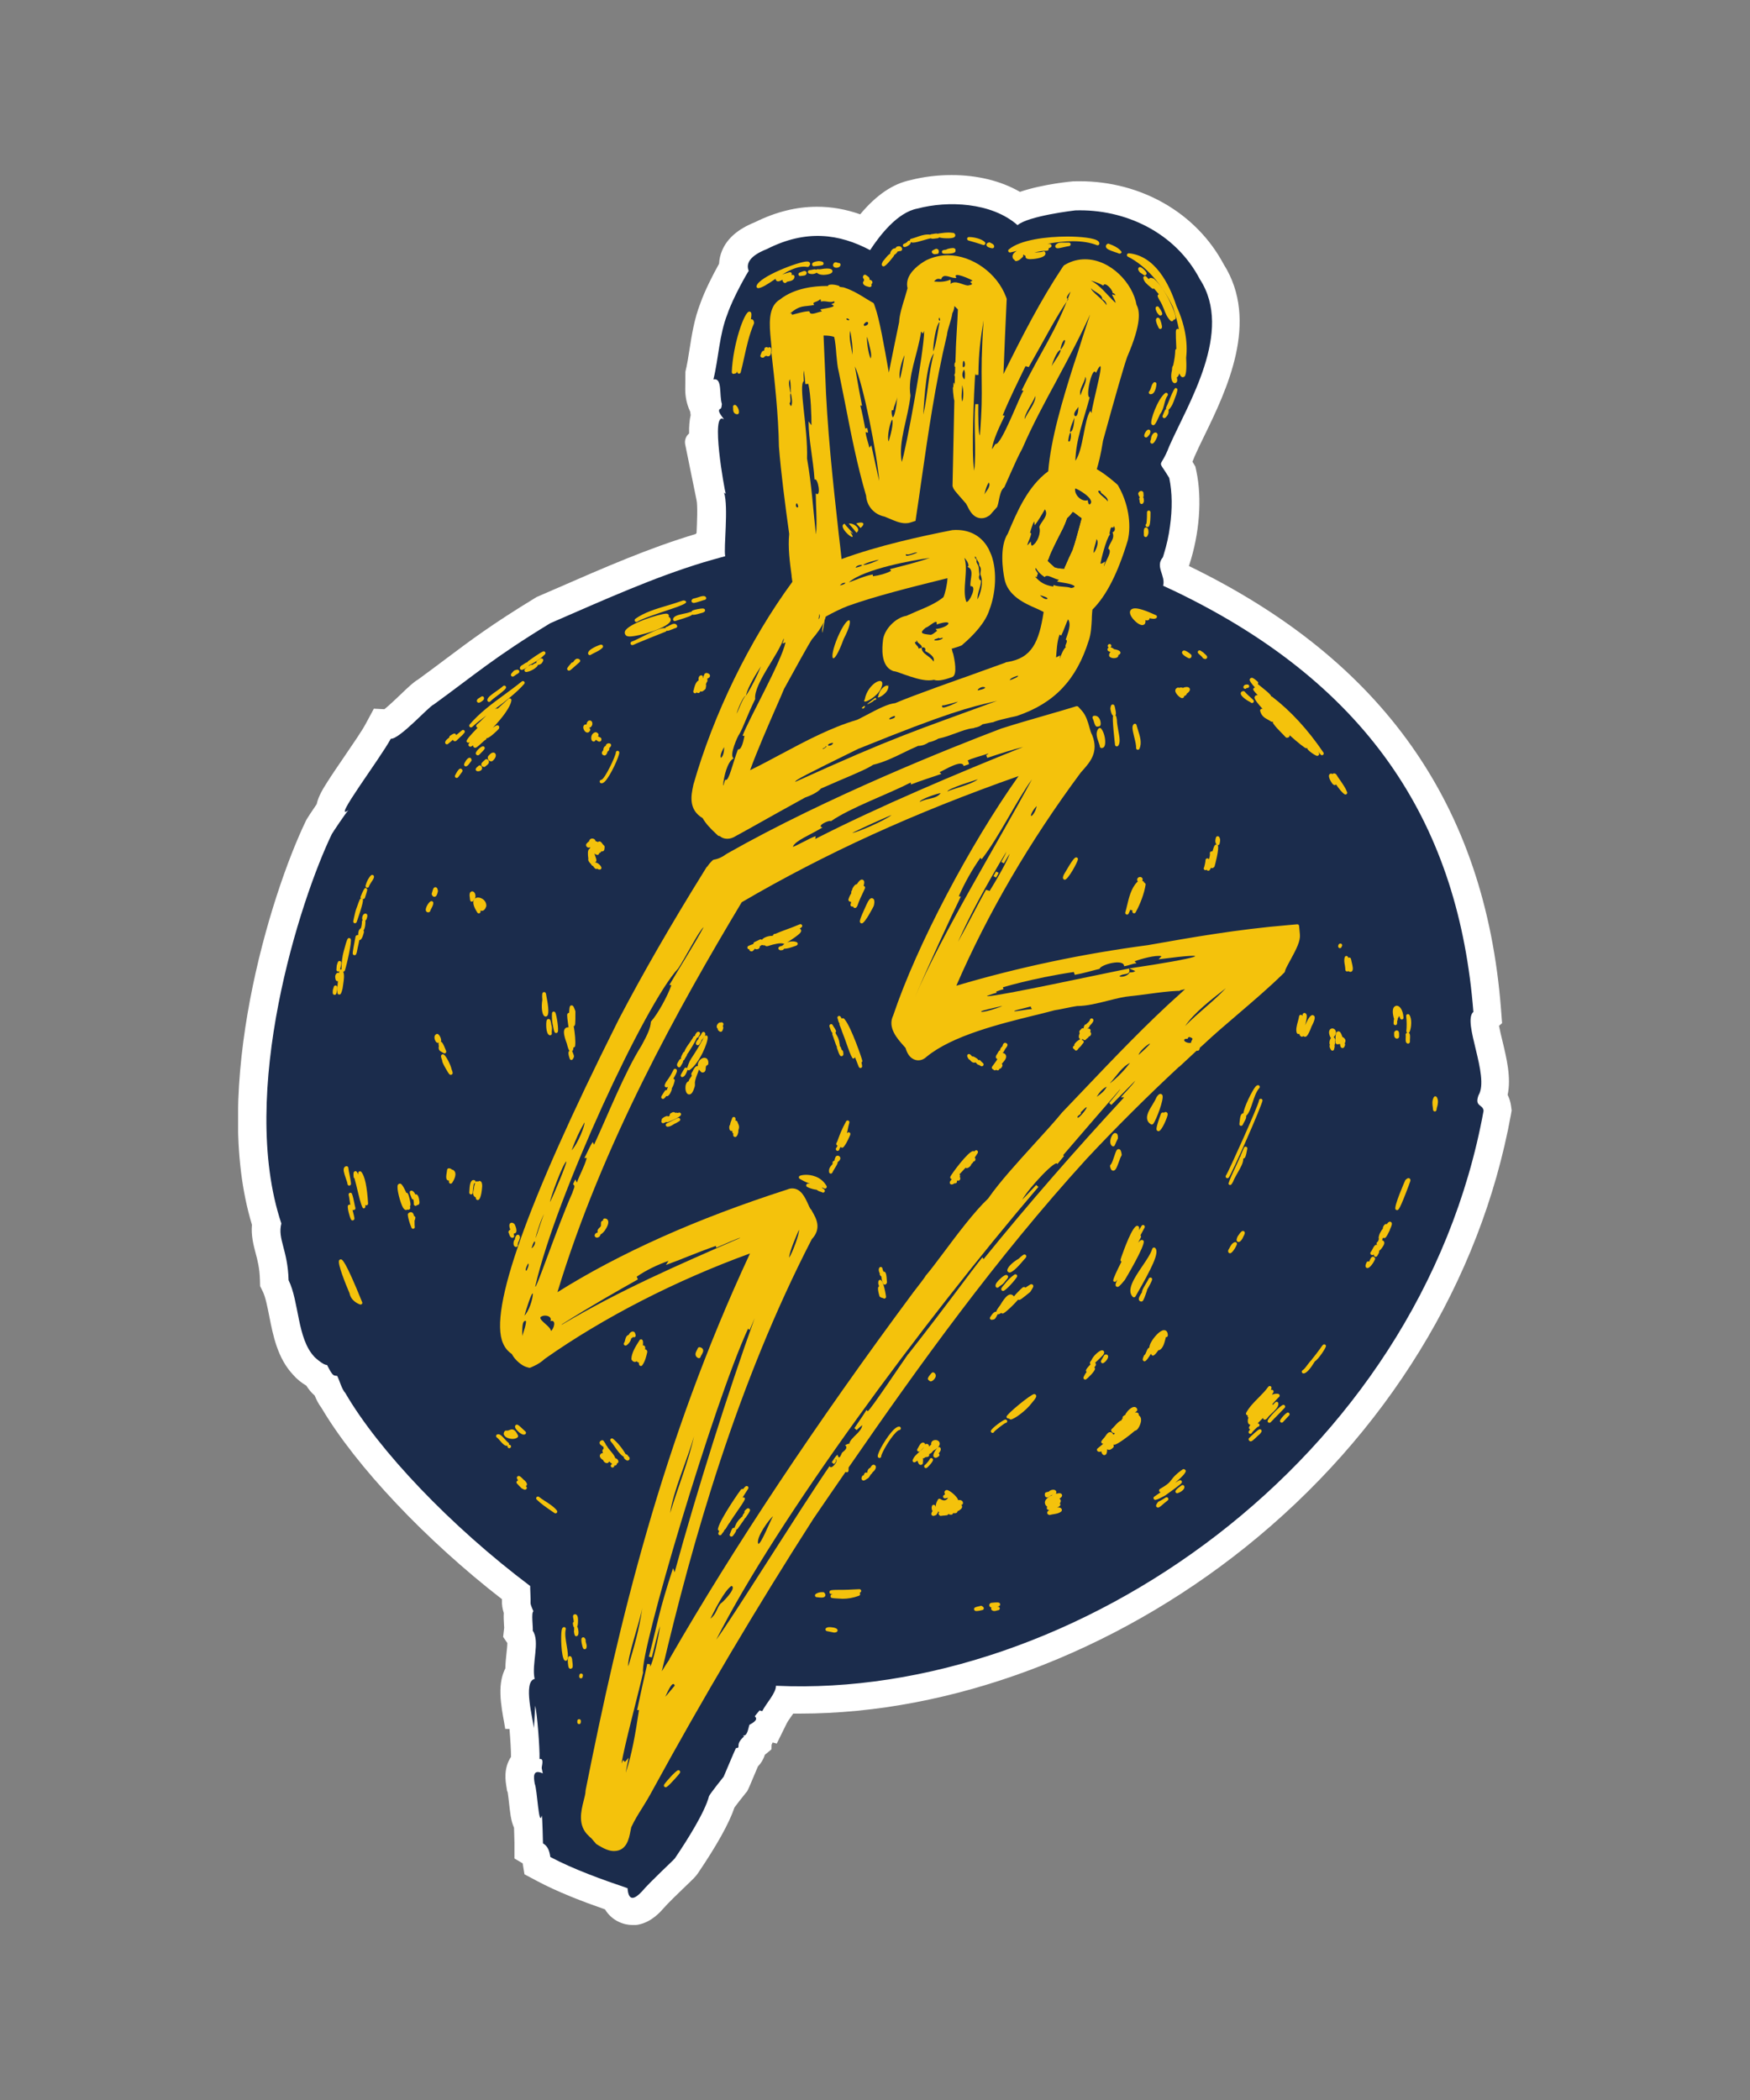 <?xml version="1.0" encoding="UTF-8"?><svg id="Ebene_1" xmlns="http://www.w3.org/2000/svg" xmlns:xlink="http://www.w3.org/1999/xlink" viewBox="0 0 300 360"><rect x="0" y="0" width="300" height="360" fill="#808080" stroke="none"/><defs><style>.cls-1{fill:#f4c20c;}.cls-2{fill:#fff;}.cls-3{fill:none;}.cls-4{clip-path:url(#clippath-1);}.cls-5{fill:#1b2c4c;}.cls-6{clip-path:url(#clippath);}</style><clipPath id="clippath"><rect class="cls-3" x="40.82" y="30" width="218.35" height="300"/></clipPath><clipPath id="clippath-1"><rect class="cls-3" x="40.82" y="30" width="218.35" height="300"/></clipPath></defs><g id="Signet_x5F_TeamWloka_x5F_ueber200px"><g class="cls-6"><g class="cls-4"><path class="cls-2" d="M108.38,330c-1.36,0-3.43-.64-4.67-2.68-3.9-1.36-8.1-2.97-11.7-4.89l-2.1-1.12-.31-1.88-1.41-.83v-2.76c0-.32-.03-1.48-.07-2.51-.25-.56-.44-1.21-.57-1.99-.11-.67-.2-1.49-.29-2.29-.06-.54-.16-1.38-.23-1.82l-.1-.21-.1-.63c-.18-1.09-.53-3.26.77-5.21.02-.91-.11-2.98-.26-4.78l-.71-.02s0,.06,0,.1c-.02-.16-.11-.67-.18-1.05-.25-1.36-.6-3.21-.66-4.95-.07-1.95.29-3.4.84-4.48.02-.92.11-1.8.2-2.62.06-.53.14-1.28.14-1.72l-.72-1.05.18-1.57c0-.14-.02-.3-.03-.48-.04-.61-.08-1.32-.04-2.05-.21-.64-.36-1.42-.31-2.27,0-.03,0-.06,0-.09-13.06-10.13-25.01-22.77-30.91-32.75-.54-.71-.91-1.47-1.2-2.17-.59-.5-1.05-1.09-1.43-1.69-.83-.49-1.64-1.13-2.27-1.88h-.01c-2.65-2.84-3.41-6.66-4.07-10.02-.32-1.62-.65-3.29-1.1-4.21l-.47-.95-.03-1.06c-.05-2-.4-3.32-.74-4.6-.37-1.42-.79-2.99-.63-4.87-7.06-23.23,3.11-56.54,9.26-69.26l.07-.14.08-.14c.11-.19.87-1.37,1.69-2.56.3-1.39,1.1-2.65,1.8-3.76.81-1.28,1.92-2.9,2.99-4.47,1.41-2.06,3-4.39,3.56-5.44l1.45-2.69,1.81.09c.84-.68,2.15-1.93,2.85-2.6,1.31-1.25,2.11-2.02,2.94-2.51,1.75-1.27,3.25-2.4,4.7-3.49,4.29-3.22,8-6,15.32-10.46l.28-.17,2.97-1.29c8.96-3.91,16.29-7.11,24.31-9.52.05-.06.1-.12.14-.18.07-1.55.22-4.78-.02-5.71l-1.93-9.47c-.14-.7.12-1.42.67-1.87-.02-1.27.07-2.29.27-3.15-.03-.18-.06-.37-.07-.57l-.08-.17c-.53-1.18-.79-2.45-.78-3.74l.03-2.97c.29-1.17.49-2.47.71-3.85.38-2.44.81-5.2,1.86-7.89.74-2.1,2.14-4.87,3.2-6.76.04-.78.21-1.55.53-2.29.89-2.08,2.72-3.66,5.6-4.82,3.56-1.77,7.14-2.66,10.66-2.66,2.48,0,4.93.43,7.4,1.3,2.78-3.33,5.64-5.26,8.66-5.87,2.19-.57,4.61-.86,7-.86,4.44,0,8.49,1.01,11.73,2.88,3.99-1.36,9.03-1.8,9.09-1.8h.13c.33-.02.67-.02,1-.02,10.57,0,20.01,5.44,24.69,14.21,6.22,9.83.48,21.66-3.34,29.5-.6,1.23-1.17,2.4-1.61,3.41-.13.35-.27.67-.39.96.03.04.5.83.5.83l.17.79c1,4.71.54,10.74-1.23,16.12l-.05.14c33.26,16.13,50.77,40.98,53.5,75.9l.19,2.47-.53.45c.15.78.39,1.79.58,2.56.73,3.02,1.53,6.36.9,9.28.27.53.49,1.17.59,1.93l.1.75-.13.74c-5.19,28.46-21.36,54.79-45.54,74.15-22.63,18.11-50.44,28.5-76.31,28.5h0c-.39,0-.78,0-1.18,0-.16.23-.31.45-.46.66-.21.3-.52.74-.6.91l-1.76,3.57-.71-.19c-.06.13-.12.26-.18.38l-.02.8-1.13.93c-.24.77-.65,1.45-1.19,2-.27.64-.69,1.63-1.33,3.15-.18.43-.3.68-.3.68l-.22.43-.31.38c-.71.88-1.47,1.86-1.86,2.39-.9,2.68-3.01,6.47-6.28,11.3-.38.55-.71.87-2.12,2.22-1.16,1.11-3.09,2.97-3.92,3.94l-.07.08-.07.08c-.59.63-2.4,2.57-5.08,2.57"/><path class="cls-1" d="M108.66,324.21c-.03-.13-.06-.32-.08-.58-.03-.4-.29-.74-.67-.87-4.12-1.39-8.83-3.07-12.67-5.06-.16-.78-.45-1.58-1.17-2.2-.03-1.19-.1-4.06-.2-4.49-.07-.3-.28-.54-.54-.67-.08-.54-.15-1.23-.21-1.76-.17-1.54-.29-2.5-.48-3.03-.03-.17-.07-.43-.09-.65.03.01.06.03.1.04.13.06.27.09.41.09.22,0,.44-.08.62-.22.29-.23.43-.61.35-.98l-.16-.76c0-.05.02-.12.03-.19.09-.55.22-1.3-.25-1.86-.05-.06-.1-.11-.16-.16-.04-2.44-.45-7.5-.79-8.7-.12-.43-.5-.72-.94-.73-.16-1.49-.12-2.38.15-2.63.26-.05.46-.2.6-.42.14-.22.17-.48.12-.74-.21-.96-.07-2.22.07-3.43.19-1.74.39-3.53-.35-4.9,0-.22-.02-.51-.04-.88-.03-.46-.08-1.27-.04-1.61.14-.2.2-.46.17-.71-.02-.17-.08-.29-.19-.55-.07-.16-.25-.57-.28-.75.02-.3,0-.86-.04-1.88-.02-.41-.03-.77-.03-.92.03-.34-.11-.68-.39-.89-13.36-10.04-25.7-22.91-31.43-32.78-.04-.07-.09-.13-.14-.19-.27-.28-.57-1.07-.79-1.64-.15-.4-.3-.78-.44-1.06-.15-.29-.44-.5-.77-.54,0,0-.23-.02-.24-.02-.1-.13-.31-.46-.74-1.32-.17-.34-.52-.55-.89-.55h0c-.32-.12-1.1-.75-1.41-1.04-.02-.03-.05-.06-.07-.09-1.53-1.63-2.08-4.45-2.62-7.19-.38-1.91-.76-3.88-1.5-5.46-.09-2.56-.55-4.31-.92-5.72-.38-1.44-.63-2.39-.34-3.52.05-.18.04-.38-.02-.56-7.2-21.56,2.69-53.79,8.61-66.02.14-.24,2.2-3.32,2.68-3.85.32-.35.34-.87.07-1.25.75-1.27,2.26-3.48,3.44-5.21,1.48-2.16,2.88-4.22,3.66-5.57,1.17-.39,2.69-1.72,5.25-4.15.72-.69,1.62-1.55,1.87-1.7.09-.03.1-.04.18-.1,1.88-1.37,3.48-2.57,5-3.7,4.34-3.26,7.78-5.83,14.85-10.14l2.53-1.1c8.48-3.7,15.8-6.89,23.42-9.22,1.36-.41,2.62-.77,3.85-1.09.51-.13.82-.64.72-1.16-.09-.44-.02-1.91.04-3.32.11-2.33.22-4.92-.05-6.72.12-.24.15-.52.06-.78-.34-1.21-1.62-9.38-1.22-11.48.14,0,.27-.04.4-.11.31-.17.53-.46.55-.81.02-.41-.17-.67-.42-1-.06-.08-.16-.22-.25-.35.25-.35.29-.78.32-1.09v-.11c.03-.15.02-.29-.03-.43-.13-.4-.17-1.02-.2-1.62-.06-1.02-.15-2.44-1.01-3.04.23-1.11.41-2.24.58-3.34.36-2.29.73-4.65,1.57-6.76.94-2.75,3.28-6.81,3.52-7.15.19-.28.25-.66.12-.97-.13-.32-.08-.53-.02-.67.15-.34.67-1.02,2.59-1.77,2.93-1.48,5.62-2.18,8.32-2.18s5.57.76,8.53,2.32c.15.08.31.12.46.12.33,0,.64-.16.83-.45,2.61-3.96,5.2-6.28,7.49-6.69,1.83-.49,3.79-.73,5.75-.73,4.35,0,8.1,1.19,10.55,3.35.19.17.42.25.66.25s.47-.08.65-.24c1.06-.92,5.59-1.83,9.35-2.29.2,0,.47,0,.74,0,8.48,0,16.01,4.32,19.64,11.27,4.68,7.19-.06,16.95-3.53,24.07-.64,1.32-1.25,2.57-1.75,3.7-.5,1.32-.88,1.95-1.1,2.33-.64,1.07-.46,1.51.21,2.51.21.31.49.73.87,1.35.45,2.21.48,4.84.1,7.63-.48,1.04-1.04,2.05-1.68,3.01-.21.32-.22.73-.03,1.05.18.32.37.65.56,1.05,0,0,0,0,0,.01-1,1.29-.58,2.59-.27,3.55.19.59.36,1.1.23,1.54-.13.47.1.96.54,1.17l.12.05c.69.32,1.37.64,2.03.96,31.7,15.27,47.73,37.79,50.44,70.81-.9,1.34-.31,3.78.41,6.79.64,2.66,1.44,5.97.64,7.32-.03.05-.06.11-.08.17-.61,1.67-.05,2.4.63,2.94.04.03.1.08.14.12-4.99,26.98-20.39,51.97-43.4,70.39-21.61,17.3-48.09,27.22-72.66,27.22-1.39,0-2.8-.03-4.17-.1-.02,0-.03,0-.05,0-.26,0-.51.1-.7.29-.2.2-.31.46-.3.74.02.46-.73,1.53-1.21,2.24-.23.33-.45.65-.64.96-.27,0-.53.12-.72.32-.07.08-.13.17-.17.26-.05.07-.13.15-.2.24-.4.47-.69.81-.65,1.31,0,.07.02.14.04.2-.08.05-.19.12-.34.2-.05.02-.17.1-.21.13-.33.22-.41.57-.52,1.01-.04.15-.11.44-.18.64-.14.03-.28.08-.41.17-.24.18-.39.45-.41.75-.47.53-.66.98-.74,1.38-.36.3-.77,1.27-2.12,4.47-.15.35-.26.62-.32.77-2.43,3.04-2.55,3.4-2.6,3.58-.53,2.04-2.61,5.81-5.73,10.4-.07.08-.7.68-1.3,1.26-1.4,1.35-3.32,3.19-4.34,4.39-.25.27-.45.43-.58.54"/><path class="cls-5" d="M152.12,117.53c.1.02.16.1.17.24.17-.3.18-.45-.17-.24"/><path class="cls-5" d="M185.41,88.86c-.65,2.47-1.16,4.29-1.56,5.43-.28.59-.95,2.02-1.23,2.71-.08.14-.15.31-.19.49-.76-.01-1.31-.13-1.64-.25-.19-.18-.39-.36-.57-.52-.22-.19-.5-.44-.61-.58.02-.05.05-.12.11-.21l.08-.15.05-.17c.29-.91,1.44-3.16,2.06-4.37l.36-.71c.2-.4.49-1.13.7-1.72.37-.28.63-.63.82-.89.04-.04.07-.1.11-.14.16.04.47.28.72.48.23.19.5.4.81.59"/><path class="cls-5" d="M202.49,169.7l-.3.16h-.28c-1.52.06-3.28.29-4.97.52-1.13.15-2.22.3-3.19.39-1.08.09-2.4.42-3.79.77-1.81.46-3.68.92-5.27.92h-.05c-.46.06-1.37.25-2.11.4-.83.17-1.39.28-1.76.33-1.03.28-2.17.56-3.39.86-5.97,1.47-14.15,3.49-18.54,7.11-.53.5-1.06.61-1.42.61-.49,0-1.65-.22-2.18-2.12-.12-.13-.25-.28-.38-.43-1.03-1.16-2.76-3.08-1.74-5.14,4-11.96,13.16-29.31,21.49-41.04-17.9,6.3-33.09,13.23-47.46,21.63-10.8,18.01-23.93,41.57-31.59,66.85,10.75-6.75,23.98-12.65,39.39-17.6.27-.12.56-.19.85-.19,1.5,0,2.18,1.49,2.73,2.69.12.28.32.71.41.83l.16.16.06.13.1.18c.66,1.15,1.64,2.87-.1,4.72-12.8,24.82-20.46,51.76-25.71,74.07.62-1,1.03-1.65,1.33-2.07l-.03-.02c11.14-19.35,25.21-40.5,41.82-62.88.09-.12.26-.34.47-.61.42-.55,1.4-1.81,1.57-2.1l.07-.13.11-.13c.66-.75,1.7-2.15,2.92-3.77,2.36-3.16,5.3-7.09,7.68-9.33,1.99-2.87,5-6.15,7.89-9.34,1.8-1.98,3.51-3.84,4.82-5.45l.08-.08c1.1-1.15,2.21-2.32,3.35-3.51,5.49-5.77,11.18-11.75,16.87-16.82.19-.18.45-.42.75-.69-.29.06-.52.11-.63.15M120.22,177.26c.12-.23.18-.36.38-.36.05,0,.09,0,.13.03.13.06.21.28.18.42-.03.15-.34.71-.64.94-.04.32-.42.8-.43.8-.05.06-.16.1-.23.1-.08,0-.17-.04-.22-.1-.06-.06-.1-.14-.1-.22,0-.11.13-.46.33-.62.05-.07.08-.12.12-.16,0-.13.07-.25.14-.39.04-.07.11-.12.18-.14.05-.09.12-.22.16-.3M116.3,181.96c.05-.08.11-.17.14-.23.03-.07.09-.13.16-.16.03,0,.08-.02.12-.03-.03-.24.11-.55.32-.94l.08-.15c.04-.08.12-.14.2-.16.1-.38.43-.88.9-1.53.25-.37.52-.75.63-.99.05-.11.15-.18.27-.18h.02c0-.24.17-.43.28-.57.06-.08.18-.14.29-.14.03,0,.06,0,.08,0,.13.05.23.14.22.27,0,.17-.11.32-.25.53l-.06.1c-.06.09-.15.14-.26.14h0c-.1.42-1.47,2.65-1.64,2.8-.02.19-.15.39-.3.61-.05.09-.14.23-.16.28-.03.1-.12.18-.22.2.03.19-.1.42-.32.78-.04.06-.08.12-.1.16-.02.07-.06.13-.13.17-.05.03-.1.05-.16.05-.08,0-.17-.04-.22-.1-.29-.33-.03-.7.13-.92M103.75,210.85c-.17.24-.48.63-.81.77v.03c-.07.33-.36.52-.61.52-.12,0-.31-.11-.36-.22-.04-.09-.08-.27.13-.5.03-.03.07-.06.11-.08.05-.02.11-.03.19-.04.01-.05.04-.09.07-.13-.23-.42.51-.87.53-1,.09-.5-.15-.81.39-.97h0s-.02-.04-.02-.06c0-.16.12-.29.29-.29.38,0,.62.25.62.64,0,.51-.41,1.15-.54,1.32M113.84,187.22l.12-.2c.06-.1.16-.15.26-.15.04,0,.07,0,.1.02,0-.05,0-.11.03-.15.06-.17.11-.31.16-.45-.13.12-.2.12-.26.12-.1,0-.21-.05-.26-.14-.11-.17-.04-.33.19-.78.66-.9.84-1.24,1.13-1.81l.16-.3c.05-.1.15-.16.26-.16s.22.06.27.16c.07.13.16.31-.57,1.54.02.01.05.02.08.03.12.06.19.2.15.34-.12.53-.28.95-.51,1.31.02.04.03.09.02.14-.03.24-.43,1.18-.82,1.18-.04,0-.09-.01-.13-.03-.11.16-.23.3-.37.42-.05.05-.13.08-.2.08-.05,0-.11-.02-.16-.05-.11-.07-.16-.2-.13-.33.03-.1.13-.26.47-.8M116.49,192.18s-.2.13-.58.34c-.19.07-.34.17-.49.26-.3.18-.61.37-.96.37h-.04c-.14,0-.25-.11-.28-.24-.03-.13.04-.27.16-.33l.45-.22c1.2-.6,1.41-.7,1.51-.72h.05c.12,0,.23.07.28.18.05.13.01.28-.11.36M116.69,191.2c-.23.3-.91.66-2.2,1.16-.03,0-.07.02-.11.02-.05,0-.11-.02-.15-.05-.16.07-.3.14-.44.19-.04.02-.08.03-.12.03-.1,0-.2-.05-.25-.15-.07-.11-.06-.24.02-.33,0-.03-.02-.06-.02-.09,0-.2.16-.3.47-.5.31-.14.39-.16.46-.16.08,0,.15.03.21.08.08-.05.17-.09.25-.14-.02-.07-.02-.15,0-.2.06-.19.25-.27.4-.34.04-.02.16-.07.21-.07h0c.21,0,.31.07.37.14.12-.05.15-.05.19-.05.07,0,.14.03.19.07.1-.04.16-.06.17-.07.03,0,.07-.02.11-.02.09,0,.18.04.24.12.08.1.08.25,0,.36M117,184.66s-.08,0-.11-.02c-.12-.04-.21-.15-.21-.28q0-.11.47-.89c.07-.12.13-.22.15-.25.03-.13.13-.2.26-.2.02,0,.05,0,.07,0,.06.01.12.05.15.1h0c.37-1.15.55-1.42.99-2.08.37-.57.94-1.41,1.99-3.37.05-.1.15-.16.26-.16.02,0,.04,0,.07,0,.13.02.22.13.23.27.07.88-1.36,4.41-3.07,5.64-.05.04-.12.06-.18.06s-.12-.02-.17-.06c-.02,0-.03-.02-.04-.03-.04.14-.38,1.23-.86,1.23M121.22,182.62c-.18.06-.22.18-.24.52,0,.23-.05.72-.55.72h-.04c-.06,0-.12-.03-.17-.07-.16-.14-.29-.29-.39-.44-.01,0-.01.03-.01.05,0,.07-.05.13-.1.17.01.05,0,.1-.02.14-.62,1.52-.59,1.85-.57,2.1,0,.14.02.29-.06.54-.27.88-.55,1.27-.92,1.27-.45,0-.65-.58-.65-1.16,0-.19.03-.46.14-.7.09-.2.23-.34.41-.4.05-.25.24-.51.45-.8.03-.05.07-.1.1-.15-.05-.07-.08-.16-.08-.26,0-.14.06-.29.16-.39,0,0,.01-.03.02-.04.2-.44.5-.96.8-.96.04,0,.08,0,.12.02-.02-.19,0-.39.07-.59.18-.49.63-.85,1.06-.85.19,0,.36.07.48.2.16.19.23.46.19.82,0,.12-.09.22-.2.25M124,175.69c-.04.08-.07.16-.1.24,0,.01.02.02.03.03.12.17.05.36-.06.67-.04.1-.15.24-.26.25h-.07c-.1,0-.23-.06-.28-.14-.01,0-.01-.01-.01-.01-.08-.03-.15-.1-.18-.18-.02-.06-.02-.12-.02-.19-.03-.02-.06-.04-.08-.07-.23-.32-.04-.72.27-.95.05-.04.12-.06.18-.06.04,0,.08,0,.12.02.05-.03.11-.05.15-.05.13,0,.25.08.31.21.03.07.03.16,0,.24M126.58,194.03s-.13.89-.56.89c-.09,0-.19-.05-.25-.12-.07-.09-.1-.18-.06-.48-.04-.02-.08-.05-.11-.09-.06-.08-.08-.21-.07-.38-.03,0-.05.02-.07.03-.03,0-.05,0-.08,0-.08,0-.17-.04-.22-.1-.18-.2-.19-.63-.08-.86.02-.05.05-.1.09-.13,0-.22.09-.44.18-.66.06-.14.12-.29.15-.41.03-.13.14-.23.28-.24h.01c.14,0,.25.09.29.22.02.07.02.23,0,.41h.06c.13,0,.25.09.28.22.04.12.08.22.12.3.15.32.24.58.03,1.15.02.06.02.14,0,.23M124.62,261.74c-.23.37-.3.49-.43.52-.06.24-.19.38-.3.51-.07.08-.14.16-.19.26-.05.1-.16.16-.27.16-.03,0-.07,0-.1-.02-.14-.05-.22-.2-.19-.35,0,0,.06-.17.16-.38-.07-.02-.13-.06-.17-.12-.1-.14-.05-.28,0-.44.46-1.67,3.65-6.24,3.89-6.53.06-.06.15-.1.23-.1.04,0,.09,0,.13.03.14-.19.29-.35.43-.47.06-.04.13-.06.19-.06.07,0,.14.02.2.07.11.1.13.26.06.39-.4.63-.72,1.13-.97,1.52.05-.03.09-.03.14-.03.11,0,.22.06.27.16q.1.19-1.06,1.84c-.56.81-1.18,1.71-1.43,2.12-.01.01-.02.03-.03.04-.02.06-.04.11-.09.15-.1.11-.34.5-.49.73M127.83,260.17c-.04.06-.1.1-.16.12-.02.11-.15.3-.55.85-.22.31-.47.67-.64.91-.05.09-.15.14-.25.14h-.02c.05.23-.13.53-.55,1.08-.06.09-.18.15-.29.15-.04,0-.09,0-.13-.04-.13-.08-.21-.22-.14-.36.06-.11.1-.23.15-.35.07-.21.15-.42.28-.62.04-.06.1-.1.17-.12.03,0,.12-.02.15-.02s.06,0,.08,0c0-.06.01-.11.03-.16.04-.07.07-.15.1-.22.15-.35.33-.77.91-1.29.13-.16.2-.24.31-.27-.01-.19.11-.35.21-.49.05-.06.14-.18.14-.23-.04-.11,0-.22.07-.3.3-.31.41-.39.56-.39.11,0,.22.07.27.17.09.16.14.25-.7,1.43M145.92,153.19c0-.07,0-.13.02-.19-.03-.09-.01-.2.04-.28.02-.04.05-.09.1-.15,0-.15.08-.33.21-.52.31-.46.49-.46.55-.46h.04c.07-.1.13-.2.19-.28.28-.37.49-.53.69-.53.1,0,.26.09.31.17.07.1.17.24-.02.92.08,0,.15.06.2.13.1.16.08.2-.23.85-.29.6-.77,1.61-1.05,2.46-.1.18-.21.35-.41.35-.09,0-.19-.05-.25-.12-.04-.04-.06-.09-.07-.15-.05.03-.09.03-.14.03-.1,0-.2-.05-.25-.13-.1-.15-.04-.28,0-.38,0-.05.05-.15.05-.19,0-.04-.02-.09-.03-.13h-.05c-.08,0-.2-.03-.31-.15-.06-.07-.09-.16-.07-.25,0,0,.2-.67.48-1.01M142.36,175.58s.08-.02.12-.02c.11,0,.22.06.27.17.07.14.15.26.24.39.11.17.23.35.31.55.03.07.03.14,0,.21-.02.07-.05.13-.09.17,0,0,.03.03.04.05.04.11.1.21.16.31.19.33.43.73.51,1.49l.03.11c0,.08.02.13.02.18,0,.04,0,.07-.02.11.16.11.22.3.27.47.03.07.07.22.11.25.11.03.18.12.2.23.07.41.08.57-.03.7-.06.06-.15.11-.24.11-.19,0-.32,0-.79-1.43-.02-.07-.02-.14.01-.21-.03,0-.04-.04-.06-.06-.06-.1-.14-.33-.4-1.07-.12-.36-.24-.72-.33-.94-.03-.09-.02-.18.02-.25-.18-.15-.3-.48-.45-.94-.02-.08-.04-.15-.06-.18-.06-.15.01-.32.16-.39M136.53,162.1c-1.3.46-1.41.48-2.01.54h-.11s-.04.06-.06.08c-.05.08-.12.14-.21.15-.14.03-.24.04-.31.04-.16,0-.38-.15-.4-.3-.02-.32.35-.42.65-.47.13-.12.25-.22.4-.32-.04,0-.09,0-.13-.03-.07-.04-.21-.08-.47-.08-.88,0-2.18.46-2.19.46-.14.03-.2.04-.25.04-.1,0-.27-.07-.32-.15h0s-.05,0-.05,0c-.12,0-.31,0-.45-.07-.1.07-.22.14-.36.2,0,.05,0,.09,0,.13-.02.1-.11.29-.21.33-.18.07-.28.09-.36.09s-.18-.03-.24-.09c-.01,0-.07.02-.09.02-.07.16-.23.29-.32.36-.04.04-.09.06-.14.06,0,0-.09,0-.11,0-.14,0-.3-.11-.33-.25v-.1h-.04c-.12,0-.23-.08-.28-.2-.05-.14.01-.3.14-.37.26-.13.57-.24.87-.34-.01-.1.03-.19.09-.26.05-.04.14-.11.4-.21l.62-.3s.09-.03.13-.03.08,0,.12.02c.03.01.06.04.1.07.29-.45,1.19-.68,1.61-.68.04,0,.07,0,.1,0,.03-.02.08-.03.12-.03.02,0,.06-.02.09-.04,0-.16.14-.28.3-.28.03,0,.05,0,.08,0,.63-.28,1.31-.53,2.05-.8.73-.27,1.46-.54,2.14-.84.04,0,.08-.02.12-.02.11,0,.2.05.26.14.08.13.05.3-.07.39-.1.08-.21.16-.32.23.16.06.22.18.24.26.09.3-.04.62-2.4,2.12.3-.13.63-.19.95-.19.27,0,.51.05.7.14.11.05.18.16.17.29,0,.12-.08.22-.2.26M141.65,203.66c-.06.07-.14.1-.22.1-.04,0-.09-.01-.13-.03-.12-.06-.24-.12-.36-.17.01.03.01.06,0,.1h0c.24.13.37.23.43.36.06.11.04.25-.06.34-.06.06-.13.09-.21.09-.05,0-.09,0-.14-.04-.12-.06-.21-.09-.32-.12-.17-.05-.37-.11-.64-.33-.31-.04-1-.15-1.64-.49-.12-.06-.18-.19-.15-.32.03-.13.14-.23.27-.24h.15c.07,0,.15,0,.22.01-.46-.16-1.01-.4-1.75-.83-.1-.06-.16-.17-.15-.29.01-.11.09-.21.2-.25.19-.07.56-.15,1.05-.15.72,0,2.49.19,3.49,1.9.07.11.05.26-.04.35M143.9,198.96c-.11.12-.21.2-.3.24.03.22-.14.51-.52,1.12-.15.25-.33.54-.38.67-.04.12-.15.2-.28.2h-.03c-.14-.02-.25-.13-.26-.26-.08-.6.2-.92.41-1.16.18-.2.22-.26.19-.4-.03-.11.02-.24.12-.31.09-.06.17-.1.23-.13-.03-.15.02-.3.08-.4,0-.03.03-.05.04-.07,0-.04.01-.08.02-.11.05-.12.24-.24.37-.24.18,0,.36.11.43.27.05.1.1.31-.12.57M145.76,194.53l-.18.41c-.28.61-.6,1.3-1,1.72-.06.06-.14.09-.22.09-.05,0-.11-.02-.16-.05-.04-.03-.07-.06-.09-.1-.11.18-.19.32-.22.4,0,.03,0,.06-.02.09-.03.13-.15.21-.3.21-.16,0-.29-.17-.29-.33,0-.1.05-.19.13-.25.04-.09.11-.2.18-.33-.04,0-.08-.02-.11-.05-.13-.09-.17-.27-.08-.4.11-.17.2-.42.32-.77.23-.63.57-1.57,1.33-2.94.06-.1.16-.15.26-.15.04,0,.08,0,.12.02.14.06.21.22.17.36-.14.49-.21.84-.26,1.12-.05.25-.09.46-.16.66.02,0,.03,0,.05.01.05-.1.15-.15.25-.15.05,0,.1.01.14.03.15.08.2.25.13.4M147.8,182.77c0,.15-.09.28-.23.31-.02,0-.05,0-.07,0-.12,0-.23-.07-.28-.19-.27-.69-.49-1.23-.66-1.67-.01.06-.03.09-.06.13-.06.08-.15.12-.24.12q-.24,0-.93-1.96c-.32-.92-.68-1.94-.87-2.39,0-.01-.01-.03-.01-.05-.04-.04-.06-.09-.07-.15-.03-.14-.19-.54-.29-.81-.16-.39-.19-.46-.19-.55,0-.04,0-.08.02-.11-.15-.2-.2-.38-.24-.55-.02-.11-.04-.21-.09-.3-.07-.14-.03-.3.09-.39.06-.03.11-.05.17-.05.09,0,.17.03.23.1,0,0,.11.16.21.36.05-.05.12-.07.19-.07.22,0,.33.21.38.28,1.07,1.32,2.92,6.67,2.96,7.01.02.12-.04.24-.14.3.06.23.1.44.11.62M149.74,155.4s-1.46,2.9-2.01,2.9c-.1,0-.22-.06-.27-.15-.11-.18-.2-.32,1.12-3.16.34-.73.59-1.02.87-1.02.1,0,.27.09.33.17.2.29.1.93-.03,1.26M151.71,222.6s-.07.02-.11.02c-.08,0-.17-.04-.23-.11,0,0-.03,0-.05,0-.04,0-.07,0-.11-.02l-.27-.11c-.09-.04-.15-.11-.18-.2-.37-1.3-.22-1.51-.16-1.59.03-.03.06-.06.1-.08-.04-.14-.07-.26-.09-.32-.03-.04-.04-.09-.05-.14,0-.29,0-.44.11-.55.05-.06.14-.1.22-.1.59,0,1,2.84,1,2.87.02.14-.06.27-.19.32M151.94,220.06c-.03.07-.09.13-.16.15-.04,0-.08.02-.12.02-.1,0-.18-.04-.23-.13-.22-.39-.32-.87-.33-1.26-.11-.06-.18-.17-.25-.27-.06-.09-.06-.2-.01-.3t-.02.01s-.04-.05-.05-.08c-.09-.21-.21-.53-.05-.84.05-.1.15-.16.26-.16.04,0,.08,0,.12.02.11.05.17.15.18.26.01.05.14.44.16.51.02,0,.04,0,.06,0,.31,0,.48.28.55,1.83,0,.1-.04.19-.11.25M167.64,197.61c-.03.06-.14.22-.55.85.05.04.09.1.11.15.05.12,0,.33-.09.41-.1.07-.18.11-.25.12-.05.15-.19.31-.34.41-.08.34-.42.64-.74.7-.02,0-.04,0-.06,0-.07,0-.14-.03-.19-.07-.09.09-.17.18-.26.28-.3.33-.56.62-.79.85.03.03.06.07.08.11.04.1.04.17-.03.3.05.08.09.19.09.34,0,.16-.15.34-.31.34-.03,0-.07,0-.1,0-.03,0-.06,0-.07,0-.04,0-.08,0-.11-.02.04.14.04.24-.03.35-.05.08-.15.13-.25.13-.03,0-.07,0-.11-.02-.02.02-.04.05-.07.06-.21.12-.33.16-.43.16-.11,0-.24-.07-.29-.16-.06-.09-.03-.29.02-.38.02-.05.14-.19.3-.36-.03,0-.06-.02-.08-.03-.03-.02-.06-.03-.08-.05l-.05-.05h.01c-.06-.07-.09-.16-.08-.24.04-.31,3.1-4.46,3.93-4.46.07,0,.15.02.21.06,0-.01.12-.13.13-.14.06-.05.13-.07.19-.07.07,0,.14.02.19.07.11.09.14.24.08.37M168.59,182.59c-.04.12-.16.2-.29.2-.09,0-.15-.02-.48-.23h0c-.17,0-.31-.13-.5-.36-.04-.03-.08-.06-.12-.09-.05.04-.12.07-.19.07h-.02c-.34-.03-.52-.24-.64-.38-.07-.09-.12-.14-.17-.16-.07-.02-.12-.07-.16-.13-.18-.31-.28-.48-.18-.67.05-.09.16-.15.27-.15.16,0,.24.08.56.43.04,0,.08-.02.11-.02s.07,0,.1.02c.13.04.42.22.64.37.03.02.06.05.08.08l.13.17s.08-.03.12-.03c.17,0,.26.12.33.24.39.33.5.43.42.64M172.49,179.59s-.05.08-.06.1c-.03.05-.07.09-.12.12-.03.14-.12.26-.19.37-.02.11-.1.2-.2.24,0,0-.02,0-.02,0,0,.02,0,.04,0,.07.23.06.48.19.56.47.11.35-.12.76-.73,1.42.04.03.06.06.08.1.11.21-.05.42-.16.58-.04.05-.13.12-.19.14-.05.01-.09.02-.13.03t-.02.01c0,.16-.15.26-.31.26-.09,0-.17-.05-.23-.12,0,0-.01,0-.01.02-.06.06-.14.09-.22.09-.07,0-.13-.02-.19-.07-.03-.03-.06-.06-.07-.09-.06,0-.12-.04-.16-.08-.11-.1-.13-.28-.04-.4.76-1.02.83-1.15.9-1.32-.09,0-.17-.06-.22-.14-.1-.16-.04-.33.05-.52.02-.05.05-.09.09-.12.04-.05.09-.16.15-.26l.06-.12s.04-.06.07-.08c.02-.07.06-.13.11-.17.05-.03.1-.05.15-.06-.01-.12.03-.27.17-.45.02-.03.05-.06.07-.09.03-.07.09-.12.17-.15,0-.02.08-.61.47-.61.06,0,.14.04.2.09.07.02.12.07.15.12.11.2-.01.38-.17.61M187.43,175.01c-.08.29-.49.71-.5.71-.04.04-.07.08-.11.11-.02.09-.06.18-.13.27-.06.08-.15.15-.25.2,0,0,0,.03,0,.04.06-.02.11-.03.17-.03.11,0,.26.09.31.19.06.12.05.25-.03.41.06.03.11.08.13.14.05.16.03.33-.07.46-.07.1-.19.17-.32.2-.04.14-.17.23-.28.31-.05.03-.13.09-.15.11-.04.12-.13.18-.25.18h-.05c-.1,0-.21-.09-.26-.18-.09.04-.17.06-.24.06.05.03.1.07.13.13.05,0,.09.02.13.05.12.1.18.24.09.37-.05.07-.14.19-.28.35l-.19.25c-.21.19-.44.42-.53.59-.06.09-.17.17-.28.17-.12,0-.24-.09-.28-.21,0,0-.03-.03-.1-.06-.13-.07-.19-.2-.16-.34.03-.11.12-.2.23-.22-.01-.06-.01-.12,0-.18.14-.34.48-.61.78-.8.01,0,.01-.02.02-.02.13-.08.19-.11.25-.11-.08-.04-.14-.09-.19-.16-.13-.18-.1-.45.06-.87,0,0,0,0,.02-.02-.02-.03-.04-.06-.06-.09-.09-.23.11-.42.21-.51,0,0,.02-.02.04-.03.03-.07.09-.13.16-.17.05-.04.11-.05.16-.05s.09.01.13.03c.01-.02.02-.03.04-.04-.01-.04-.02-.07-.02-.11,0-.09.04-.17.11-.23,0-.03.01-.05.01-.08.03-.11.12-.19.22-.21.1-.03.12-.04.13-.04,0,0,.06-.09.07-.1,0,0,.02-.02.03-.03.03-.05.08-.09.14-.11.09-.08.28-.31.36-.44,0-.07.02-.13.06-.18.05-.09.15-.14.26-.14.17,0,.3.17.3.33,0,.04-.01.07-.02.1"/><path class="cls-5" d="M185.41,88.86c-.65,2.47-1.16,4.29-1.56,5.43-.28.59-.95,2.02-1.23,2.71-.08.14-.15.31-.19.49-.76-.01-1.31-.13-1.64-.25-.19-.18-.39-.36-.57-.52-.22-.19-.5-.44-.61-.58.02-.05.05-.12.11-.21l.08-.15.05-.17c.29-.91,1.44-3.16,2.06-4.37l.36-.71c.2-.4.49-1.13.7-1.72.37-.28.63-.63.82-.89.04-.04.07-.1.11-.14.16.04.47.28.72.48.23.19.5.4.81.59"/><path class="cls-5" d="M253.47,187.75c1.94-3.28-2.86-12.62-.89-14.28-2.46-31.39-17.16-55.72-51.03-72.05-.71-.34-1.43-.68-2.16-1.01.48-1.72-1.43-3.28-.04-4.87.06-.19.13-.39.18-.59.47-1.52.83-3.13,1.04-4.74.41-2.9.4-5.8-.13-8.28-2.16-3.61-1.62-1.16,0-5.42,3.2-7.28,11.08-19.69,5.25-28.64-4.22-8.08-12.89-12.07-21.35-11.8-.07,0-8.08.94-9.9,2.53-4.49-3.95-12.01-4.21-17.14-2.85-3.46.63-6.52,4.66-8.14,7.13-5.32-2.81-10.97-3.59-17.68-.19-1.42.56-3.94,1.78-3.13,3.75-.18.22-2.66,4.5-3.64,7.38-1.42,3.57-1.52,7.6-2.41,11.22,1.57-.33.96,2.66,1.45,4.21-.03.23-.04.66-.2.8-.89.28.54,1.65.53,1.83-2.35-1.57.12,12.15.33,12.77l-.28-.2c.78,2.54-.1,9.45.19,10.9-1.31.35-2.6.72-3.88,1.1-8.42,2.58-16.27,6.11-26.11,10.39-9.67,5.89-12.76,8.69-19.97,13.93-.8.28-5.85,5.96-7.37,5.88-1.85,3.44-10.21,14.44-7.26,12.23-.57.63-2.68,3.81-2.84,4.09-5.4,11.17-16.14,44.36-8.66,66.77-.68,2.7,1.1,4.47,1.24,9.72,1.81,3.66,1.47,9.98,4.38,13.09-.22-.16,1.57,1.54,2.21,1.44,1.02,2.01,1.11,1.8,1.75,1.88.38.75.78,2.29,1.39,2.94,5.7,9.82,18.04,22.81,31.69,33.08-.03.14.11,2.47.06,2.86-.04.38.47,1.35.49,1.48-.4.22-.04,2.73-.11,3.32,1.3,1.91-.24,5.65.32,8.27-2.06.44-.22,7.08-.14,8.43.11-.89.22-3.77.23-3.85.33,1.19.81,7.24.75,9.15.89-.18.31,1.29.38,1.6l.18.86c-1.78-.8-1.57.65-1.38,1.78.44.98.68,7.64,1.22,5.43.09.38.19,4.63.19,4.78.87.52,1.1,1.3,1.26,2.34,3.96,2.11,8.9,3.88,13.24,5.35.17,2.43,1.31,1.78,2.41.62,1.56-1.83,5.47-5.41,5.7-5.73,2.23-3.28,5.17-8,5.85-10.65.12-.37,2.52-3.36,2.52-3.36,0,0,2.06-4.89,2.1-4.89,1-.07-.29-.52,1.39-2,0-.03-.17-.16-.17-.19.82.27.96-1.72,1.12-1.83.08-.06,1.68-.77.92-1.39-.11-.09.77-.94.76-1.06.02,0,.49.13.49.13.64-1.29,2.39-3.13,2.35-4.35,50.94,2.36,110.36-38.54,121.31-98.58-.14-1.15-1.59-.66-.87-2.65M60.67,157.38c.15-.67.29-1.36.56-2,.41-1.17.47-1.32.66-1.34-.08-.08-.11-.21-.07-.32q.58-1.5.83-1.5c.1,0,.19.05.24.13.11.15.12.16-.33,1.56-.03.08-.08.14-.15.17-.04.03-.09.04-.13.04-.03,0-.05,0-.07,0-.02,0-.03,0-.05,0,.02.02.03.03.04.05.23.32-1.05,3.87-1.06,3.9-.05.12-.16.2-.29.2-.03,0-.05,0-.08,0-.15-.05-.24-.2-.21-.36l.11-.52ZM60.91,160.78l.04-.22c.01-.06.04-.11.08-.15.06-.06.19-.12.27-.12.03,0,.06,0,.1.02,0-.34.06-.73.18-.91.04-.06.09-.11.14-.14.03-.06.08-.11.14-.14.08-.15.19-.69.19-1.15,0-.1.05-.19.12-.24-.05-.07-.08-.16-.09-.28,0-.32.15-.8.55-.84h.02c.09,0,.18.04.24.11.15.19.07.44.01.64-.02.04-.04.09-.04.13s-.02.08-.04.11c-.03.05-.09.16-.21.22.03.05.04.1.04.15s0,1.11-.33,1.53c.02.05.04.09.05.12.02.05.03.1.02.15,0,.02-.29,1.38-.73,1.38-.02,0-.04,0-.06,0-.05.3-.14.72-.28,1.33-.07.32-.13.59-.16.78-.08.28-.14.49-.39.49-.09,0-.18-.04-.23-.11-.12-.14-.15-.17.37-2.87M60.34,204.67c.19.51.29,1,.38,1.48.06.3.12.61.2.9.03.11,0,.22-.08.3-.06.05-.18.1-.25.1-.06,0-.11-.01-.16-.03.01.04.03.12.06.23.32,1.25.31,1.31.19,1.45-.05.07-.14.12-.24.12s-.19-.05-.25-.14c-.24-.37-.7-2.12-.54-2.41.05-.09.16-.16.27-.16.05,0,.09.01.13.03-.03-.21-.07-.44-.11-.72-.05-.38-.11-.77-.17-.97-.04-.15.05-.32.2-.37.03-.01.06-.01.09-.01.12,0,.24.07.28.19M59.9,203.25h-.03c-.15,0-.28-.12-.3-.27-.01-.2-.15-.59-.28-.97-.32-.93-.5-1.51-.28-1.86.08-.13.21-.21.37-.23h.03c.15,0,.28.11.3.26.05.42.13.83.22,1.23.09.49.2,1,.24,1.5.02.17-.11.31-.27.33M57.6,170.43c-.06.07-.15.12-.24.12s-.17-.04-.23-.1c-.1-.1-.11-.22-.07-.75l.17-.55c.03-.12.15-.21.28-.21h.02c.13,0,.25.1.28.24.04.23-.06,1.06-.21,1.24M57.94,168.18s-.1.02-.1.02c-.14,0-.27-.12-.3-.26-.08-.31-.19-.75.19-1.1.05-.05.13-.08.2-.08h.03c.05,0,.11.03.15.06.02-.11.03-.23.05-.35-.05.05-.12.07-.19.07-.02,0-.04,0-.06,0-.14-.03-.25-.16-.24-.31l.06-.72c.17-.58.22-.77.48-.77.1,0,.19.05.25.12.15.21-.08,1.06-.17,1.36.03-.02.06-.03.1-.04.02,0,.05,0,.07,0,.03,0,.07,0,.09,0v-.32c.03-.78.05-1.64.42-2.96.56-2.09.64-2.09.89-2.09.09,0,.19.05.25.13.28.39-.71,4.61-.98,5.41-.04.13-.16.21-.29.21.23.58.11,1.39,0,2.13-.04.26-.08.5-.11.76-.2.8-.29,1.05-.58,1.05-.08,0-.18-.04-.24-.11-.13-.15-.12-.9.03-2.22M62.03,223.54c-.06.07-.14.1-.22.1-.03,0-.06-.01-.09-.02-.26-.08-1.55-.59-1.8-1.92-.65-1.53-2.12-5.14-1.78-5.65.05-.09.18-.16.28-.16.23,0,.7,0,3.67,7.35.05.11.02.23-.06.31M62.86,206.63h-.05c-.07,0-.13-.03-.19-.07.03.3.02.4-.07.5-.06.06-.14.1-.23.1q-.3,0-.93-2.68c-.21-.87-.48-2.02-.62-2.47-.08-.05-.14-.14-.15-.23-.05-.65-.02-.8.09-.91.06-.06.16-.11.24-.11.16,0,.32.23.47.6,0-.09,0-.18-.01-.26,0-.13.08-.25.2-.29.03,0,.07-.02.1-.02.09,0,.18.04.24.11.6.75.97,2.52,1.15,5.41.01.15-.1.29-.25.32M63.7,151.15c-.17.27-.37.58-.45.82-.04.13-.16.21-.29.21-.02,0-.05,0-.08,0-.16-.05-.25-.21-.21-.36.18-.71.53-1.36.93-1.76.06-.05.14-.08.21-.08.04,0,.07.01.1.02.11.04.19.13.2.25.03.23-.13.49-.41.92M214.58,116.19c.14,0,.32.05,1.01.65.11.1.13.26.06.38,0,.02-.02.03-.03.04.18.15.38.31.57.46.64.51,1.36,1.09,1.66,1.48.04.06.06.12.06.19h0c.07,0,.13.02.19.06,3.16,2.43,6.11,5.63,8.77,9.55.09.13.06.32-.07.41-.05.04-.12.06-.18.06-.09,0-.17-.04-.23-.11-.15-.18-.29-.37-.45-.56.23.32.23.45.17.59-.05.11-.2.19-.32.19-.27,0-1.7-.97-1.7-1.31,0-.02,0-.05.02-.07-.06.04-.13.07-.2.07-.21,0-1.4-.95-2.84-2.24.01.05,0,.1,0,.15-.03.14-.16.29-.48.29h-.01c-.08,0-.15-.05-.2-.11-.23-.26-.5-.53-.77-.8-.49-.5-1-1.02-1.36-1.57-.06-.09-.06-.2-.02-.3-.03.03-.07.05-.11.05-.02,0-.04,0-.06,0-.06,0-.12-.02-.17-.05-.19-.13-.37-.23-.55-.33-.53-.29-1.07-.58-1.31-1.47-.03-.11,0-.22.09-.3.05-.05.13-.08.2-.08.03,0,.06,0,.09.01.02,0,.03,0,.05.02-.85-.92-1.4-1.65-1.4-1.95,0-.09.08-.27.15-.32.05-.05.24-.1.3-.1h.1c-.84-.88-.81-.95-.74-1.11.04-.11.16-.19.28-.19-.54-.58-.94-1.12-.92-1.36.02-.16.18-.31.34-.31M213.27,117.51c.12-.12.29-.17.58-.17.16,0,.3.13.3.3,0,.16-.14.3-.3.3h-.14c-.05.09-.15.15-.26.15-.16,0-.3-.13-.3-.3,0-.08.06-.23.12-.28M213.16,118.47h0c.1,0,.19.05.25.13.16.22.73.75,1.08,1.06.45.41.51.46.43.67-.04.11-.16.19-.28.19-.11,0-.18-.05-.31-.16-.21-.08-1.72-.95-1.63-1.53,0-.08.08-.33.46-.35M207.24,147.33c.12-.38.21-.74.17-1.04-.02-.12.03-.23.13-.29.05-.03.13-.06.19-.06.03,0,.07.01.11.03.34-1.18.47-1.18.67-1.18.02,0,.03,0,.05,0-.02-.02-.03-.03-.04-.05-.27-.41-.19-.82-.06-1.19.03-.1.13-.18.24-.2h.04c.1,0,.19.04.25.12.26.37.17.77.1,1.09l-.02.09c-.03.12-.12.21-.24.23-.02.01-.04.01-.06.01h-.04s.02.02.03.03c.32.41-.5,3.45-.54,3.58,0,.04-.04.09-.07.12-.1.11-.21.21-.36.21-.07,0-.14-.03-.19-.07-.1.23-.2.39-.3.46-.05.03-.11.05-.17.05-.05,0-.1,0-.15-.04-.05-.03-.1-.08-.12-.14-.06.05-.14.08-.21.08-.17,0-.3-.13-.3-.3,0-.07.03-.14.08-.2.07-.19.23-.99.23-1.22,0-.17.14-.3.3-.3.13,0,.23.07.28.17M205.63,111.49c.11,0,.16.03.66.37.02.03.08.08.14.14.41.36.59.53.49.77-.04.12-.18.21-.3.21-.08,0-.17-.03-.32-.1-.09-.04-.14-.08-.16-.17-.05-.1-.39-.39-.51-.5-.24-.21-.36-.32-.28-.52.04-.12.16-.2.28-.2M202.64,111.77c.03-.13.2-.26.34-.26.31,0,.81.36,1.17.67.03.02.06.06.08.09.07.14.04.31-.03.42-.05.08-.2.17-.31.17-.04,0-.13-.02-.17-.04-1.18-.61-1.11-.94-1.08-1.04M201.86,117.88s.05-.02.08-.02c.07,0,.14.03.2.07.04-.03.08-.05.13-.06.02,0,.14-.02.16-.02.12,0,.25.03.39.08.03-.03.07-.05.11-.07.19-.06.37-.09.52-.09.34,0,.46.18.51.28.12.33-.22.63-.35.74-.04.04-.08.06-.13.07-.03.15-.13.28-.28.39-.05.03-.11.05-.17.05h-.03c0,.07,0,.13-.04.2-.05.1-.19.18-.31.18-.37,0-1.09-.74-1.17-1.18-.04-.29.1-.52.38-.61M198.86,71.01c-.81,1.88-.98,1.88-1.18,1.88-.12,0-.27-.11-.31-.23-.22-.61,1.1-4.28,2.36-5.26.05-.04.12-.06.18-.06.08,0,.15.03.21.08.11.11.12.28.03.4-.28.38-.4.87-.54,1.38-.15.6-.33,1.28-.75,1.81M196.27,106.94c-.11.14-.27.22-.45.22-.63,0-1.54-.89-1.9-1.5-.23-.41-.28-.76-.13-1.01.14-.24.41-.36.8-.36.71,0,1.9.4,3.57,1.17.1.04.17.14.17.25,0,.11-.05.22-.14.27-.11.07-.24.1-.42.1-.2,0-.44-.04-.71-.1,0,.1-.02.2-.1.26-.08.08-.2.12-.32.12-.1,0-.19-.02-.29-.06.05.29,0,.5-.09.65M194.05,156.06c-.1,0-.2-.05-.26-.13,0-.01,0-.01,0-.02-.1.25-.21.49-.32.72-.05.1-.16.16-.27.16-.03,0-.07-.01-.11-.02-.14-.06-.22-.21-.18-.36.1-.34.19-.71.28-1.09.34-1.43.72-3.06,1.75-4.11.03-.04.08-.06.12-.08-.16-.2-.12-.39-.09-.47.06-.19.26-.32.47-.32.17,0,.31.08.39.21.04.08.1.25-.01.45t0,.02c.1,0,.22.07.27.15.04.05.06.11.06.16,0,0,.02,0,.02,0,.15.04.24.18.22.33-.22,1.44-.9,3.31-1.72,4.76-.05.09-.15.15-.26.15-.03,0-.06,0-.09-.02-.14-.04-.22-.17-.21-.31.01-.06.02-.12.03-.18h-.07ZM194.34,124.15c.06-.05.13-.08.2-.08.03,0,.06,0,.09.01.1.03.18.11.2.21.07.26.16.53.24.81.34,1.06.73,2.26.26,3.26-.05.1-.15.17-.27.17-.02,0-.05,0-.07,0-.14-.04-.23-.16-.23-.31.03-.43-.15-1.18-.32-1.85-.3-1.23-.44-1.9-.1-2.2M196.08,91.27c0-.48.05-.65.15-.75.05-.06.15-.1.23-.1.09,0,.2.05.25.11.21.22.18.74.16.91-.13.39-.21.63-.47.63-.08,0-.17-.04-.22-.1-.11-.11-.1-.26-.09-.5,0-.04,0-.08,0-.12,0-.02-.02-.05-.02-.08M196.68,90.35c-.16,0-.3-.14-.3-.3,0-.1.05-.19.13-.24.05-.17.12-.73.12-1.99,0-.17.14-.3.3-.3.17,0,.3.13.3.3,0,2.35-.21,2.53-.55,2.53M197.1,74.42s-.05.09-.08.12c-.03.02-.05.06-.08.1-.1.13-.22.29-.41.35-.02,0-.05,0-.08,0-.06,0-.13-.02-.18-.06-.08-.06-.12-.15-.12-.25.01-.32.39-1.04.74-1.04.1,0,.21.06.27.15.1.15.06.34-.06.62M197.2,67.59c-.11-.02-.2-.1-.24-.2-.04-.11-.01-.22.06-.31.15-.16.22-.39.3-.64.09-.29.18-.6.42-.84.06-.06.13-.09.21-.09.04,0,.08,0,.11.02.11.04.19.15.19.27,0,.37-.16,1.2-.52,1.58-.15.15-.31.2-.49.2h-.04ZM198.16,54.89c.02-.39.24-.43.34-.43.09,0,.22.07.27.14.18.22.49,1.28.42,1.56-.03.12-.13.22-.26.23h-.03c-.12,0-.22-.07-.27-.18l-.1-.21c-.15-.32-.34-.72-.37-1.12M198.93,54.1c-.17,0-.28-.11-.58-.51-.04-.11-.08-.18-.11-.24-.07-.15-.13-.28-.14-.52,0-.13.07-.24.19-.29.03,0,.07-.02.11-.02.08,0,.16.03.22.09,0,.01.75.96.6,1.29-.05.11-.17.19-.29.19M198.76,51.42c-.3-.53-.36-.69-.26-.85.04-.06.09-.11.16-.13-.16-.19-.72-.84-.83-.98-.05.03-.1.05-.16.05-.07,0-.14-.03-.2-.08-.11-.1-.24-.2-.36-.31-.47-.38-1-.81-1.11-1.45-.03-.13.04-.26.16-.32.05-.02.09-.03.13-.03.09,0,.17.04.23.11.12.14.26.28.41.43.07-.14.21-.22.37-.22.12,0,.26.04.44.11.03,0,.06.03.09.05,2.14,1.88,3.9,6.28,3.71,6.8-.05.12-.17.21-.3.21-.02,0-.05,0-.07,0,0,.11-.08.2-.18.24-.04,0-.08.02-.12.02-.07,0-.15-.03-.2-.08-.59-.57-.89-1.31-1.16-2.04-.22-.54-.42-1.05-.75-1.51M196.31,47.2s-.04.01-.06.01c-.06,0-.12-.02-.17-.06-.22-.16-.44-.31-.66-.45-.03-.02-.05-.05-.07-.08-.19-.26-.31-.46-.2-.66.05-.1.17-.18.28-.18.3,0,1.11.77,1.13,1.06.02.16-.11.33-.26.35M195.64,84.16c.09,0,.24.07.29.14.08.09.11.22.09.38.05.27.03.44-.05.56.11.13.11.35.12.44v.13c.02.05.02.11,0,.16-.05.17-.12.43-.38.43-.3,0-.33-.3-.35-.5,0-.07-.02-.21-.03-.23-.08-.12-.06-.28.05-.38,0,0,0-.02.02-.02-.1-.11-.19-.28-.26-.53-.02-.05-.02-.11-.01-.17.06-.23.29-.41.51-.41M198.25,75.17c-.16.33-.45.89-.75.89-.1,0-.2-.06-.26-.14-.1-.15-.05-.32.07-.63,0-.4.18-.75.36-.94.13-.14.27-.21.41-.21.1,0,.25.08.3.17.12.18.07.44-.13.86M201.59,67.77l-.19.52c-.28.79-.49,1.36-1.01,1.91-.02.02-.05.04-.08.06.06.11.04.26,0,.53-.09.36-.31.6-.52.81-.06.05-.13.08-.2.08s-.13-.02-.18-.06c-.12-.09-.16-.25-.09-.38.01-.03.05-.12.09-.23.24-.59.34-.83.5-.9-.04-.08-.04-.18,0-.27.11-.19.41-.93.67-1.58q.7-1.75.96-1.75c.09,0,.18.05.24.12.1.14.1.21-.18,1.15M193.49,43.42h.03c4.45.44,6.89,5.14,8.15,9.03,1.41,3.07,1.99,6.14,1.67,8.86.07,1.26.08,2.85-.27,3.23-.06.06-.21.13-.3.13-.3,0-.47-.33-.6-.66-.12.43-.27.62-.44.69.11.34.11.61.01.79-.06.09-.23.2-.34.2-.07,0-.22-.03-.36-.2-.23-.29-.38-.99-.12-2.08,0-.13,0-.25.03-.42.04-.13.09-.27.17-.36.22-.98.34-1.85.35-2.55.01-.09.05-.18.12-.23.02-.02.05-.03.07-.04-.15-3.17-.09-3.23.02-3.34.06-.06.14-.1.22-.1.06,0,.13,0,.2.11-.24-1.19-.56-2.48-1-3.8-1.79-3.87-4.76-7.2-7.75-8.68-.13-.07-.2-.21-.15-.35.03-.13.15-.22.28-.22M189.81,41.83s.11-.06.17-.06c.04,0,.07,0,.1.02,1.88.65,2.2,1.42,2.2,1.43-.02.14-.18.26-.33.26-.05,0-.14,0-.19-.04-.12-.06-.35-.14-.62-.22-.93-.32-1.5-.53-1.56-.94-.01-.1,0-.3.23-.46M172.96,42.75c1.9-1.62,6.42-2.2,10-2.2,2.1,0,4.77.22,5.34.83.14.14.16.28.16.38s-.05.19-.13.24c-.05.03-.11.05-.17.05-.03,0-.07,0-.11-.02-1.14-.45-2.54-.68-4.14-.68-1.43,0-2.94.19-4.35.44h.13c.18,0,.53,0,.57.31.03.24-.17.36-.5.46,0,.03.02.07.02.12,0,.16-.13.3-.3.3-.72,0-1.5.14-2.15.31.19,0,.38-.03.56-.04.29-.02.67-.04.81-.08.04-.03.09-.06.15-.07.02-.01.04-.01.06-.01.12,0,.22.06.27.17.07.14.06.31-.03.45-.34.54-1.97.72-2.5.72-.37,0-.75-.04-.84-.35-.01-.04-.01-.07-.01-.11s0-.08.02-.12c-.13,0-.24-.08-.28-.2-.05.02-.1.04-.15.06,0,0,0,.02,0,.02.05.13.02.27-.09.35-.1.09-.19.17-.26.24-.12.11-.23.2-.38.29-.27.13-.37.15-.46.15-.15,0-.29-.12-.32-.26,0,0,0,0,0-.01-.09,0-.17-.07-.21-.15-.14-.26-.13-.53.02-.78.12-.2.34-.38.62-.55-.42.11-.79.2-1.11.27-.03,0-.05,0-.07,0-.11,0-.22-.06-.27-.17-.06-.12-.03-.27.08-.36M183.54,41.87c0,.16-.1.3-.26.32-.22.02-.56.1-.89.17-.46.11-.86.2-1.08.2-.29,0-.38-.18-.4-.26-.08-.29.22-.47.49-.63.03-.02.06-.03.1-.04.23-.04.48-.05.73-.05h.79s.22,0,.22,0c.16,0,.29.12.3.28M169.52,41.55s.05,0,.07,0c.07,0,.13.02.18.06.03.02.1.05.15.08.18.08.48.21.51.54.01.09-.02.18-.09.25-.06.05-.13.08-.21.08h-.04c-.16-.02-.96-.15-.99-.57,0-.15.06-.34.42-.43M166.08,40.64h.14c.77,0,2.13.33,2.62.87.1.1.11.25.03.36-.05.09-.15.14-.25.14-.03,0-.06,0-.1-.02-.65-.23-1.57-.49-2.13-.65l-.38-.11c-.14-.05-.23-.18-.22-.33.02-.14.14-.25.29-.26M163.79,42.95c0,.05,0,.1,0,.14-.04.12-.13.41-1.71.41-.28,0-.59,0-.61-.31,0-.3.23-.34.72-.39.36-.25,1.14-.28,1.15-.28.09,0,.36,0,.45.24.01.03.03.1.01.19M155.05,41.75c.1,0,.41-.2.5-.29.04-.12.15-.21.28-.21.06,0,.1.01.15.04-.01-.05-.01-.1,0-.15.03-.1.11-.18.21-.2.28-.07.59-.18.9-.28.64-.23,1.3-.46,1.96-.46.15,0,.29,0,.43.03.06-.06.14-.09.23-.09.07,0,.17-.02.29-.04.17-.03.36-.07.51-.07.05,0,.17,0,.28.05.04-.03.09-.05.15-.06l.33-.04c.54-.07.89-.12,1.28-.12.27,0,.54.02.89.07.06,0,.12.04.16.08.22.19.17.38.14.46-.07.2-.28.38-1.3.38-.41,0-1.06-.02-1.43-.16-.06.09-.19.15-.3.15-.08,0-.2.02-.33.04-.16.02-.33.05-.47.05-.06,0-.21,0-.34-.08-.29.05-.74.18-1.21.32-.74.22-1.43.42-1.85.42-.06,0-.23,0-.37-.09v.05c0,.38-.77.8-1.07.8-.16,0-.28-.12-.29-.28,0-.16.13-.3.29-.32M160.93,43.27c-.01.08-.06.16-.12.21-.05.04-.12.06-.19.06-.02,0-.03,0-.05,0-.03,0-.07,0-.11.02-.07.01-.14.02-.21.02-.23,0-.38-.12-.45-.22-.06-.07-.08-.17-.06-.26.03-.09.1-.17.19-.2.07-.03.14-.07.2-.1.14-.08.27-.15.41-.15.08,0,.23.07.29.13.12.14.12.34.1.5M151.36,44.78c.09-.08.2-.22.32-.37.35-.43.63-.78.93-.92-.01-.1,0-.21.07-.33.11-.22.36-.59.73-.59.03,0,.05,0,.07,0,.05-.08.12-.15.17-.21.03-.03.06-.06.1-.08.11-.04.23-.07.34-.07.17,0,.33.06.43.17.09.09.14.23.13.37,0,.09-.05.17-.12.22-.05.04-.12.07-.19.07-.02,0-.04,0-.05,0-.07,0-.18.03-.27.05-.06.02-.11.03-.16.04-.02.05-.05.11-.09.16-.1.15-.29.32-.48.41,0,.06-.02.12-.05.17,0,0-1.33,1.8-1.77,1.8-.1,0-.22-.07-.27-.16-.11-.18-.02-.38.17-.73M148.03,47.21c.05-.07.14-.11.23-.12h.02c.08,0,.16.04.22.1.02.02.1.08.16.11.2.14.4.27.4.49,0,.04,0,.09-.03.13.1.04.21.09.33.14.08.04.13.09.16.17.07.18.03.3-.02.37-.03.05-.08.09-.14.11.02.03.03.06.04.09.04.1.02.21-.04.3-.06.07-.15.11-.24.11h-.04c-.26-.05-.89-.18-1.07-.51-.07-.12-.09-.25-.04-.38.03-.08.09-.14.16-.17-.04-.07-.05-.14-.02-.23,0-.02,0-.04.02-.05-.08-.06-.15-.14-.18-.25-.03-.1-.03-.24.09-.41M142.98,45.06s.09-.06.14-.08c.03-.01.13-.02.16-.02.13,0,.24.05.31.08.05.02.08.04.12.04h.02s.04,0,.06,0c.07,0,.14.02.2.07.07.06.11.15.1.25-.02.33-.37.5-.7.5-.27,0-.47-.1-.55-.29-.04-.1-.08-.3.14-.54M139.25,45.15c.2-.33,1.11-.39,1.11-.39h.05c.43.05.77.09.77.41s-.26.35-1.23.44c0,0-.42.04-.43.04-.1,0-.21-.06-.26-.15-.05-.1-.05-.26,0-.35M139.66,46.17c.11,0,.2.03.28.07.05-.06.14-.1.22-.1.03,0,.06,0,.09.01.04,0,.1.02.17.02.15,0,.33-.03.51-.06.23-.04.46-.08.77-.08h.03c.34,0,.98.02.98.46,0,.61-1.51.63-1.53.63-.53,0-.93-.13-1.16-.38-.02,0-.04.03-.06.04-.25.14-.5.2-.76.2-.17,0-.34-.03-.51-.09-.14-.05-.22-.19-.19-.33.02-.15.15-.25.29-.25.1,0,.26-.04.4-.06.18-.04.34-.08.48-.08M138.33,44.83c.27,0,.45.08.52.26.12.27-.12.51-.19.59-.06.06-.14.09-.22.09-.02,0-.04,0-.05-.01-.2-.03-.4-.05-.6-.05-1.2,0-2.51.64-3.71,1.36.27-.1.53-.18.79-.25.17-.05.33-.1.48-.15.03,0,.06,0,.09,0,.12,0,.24.07.28.19.04.11.02.22-.05.3.12-.03.19-.04.2-.04h.03c.08,0,.15.03.21.08.06.06.1.14.09.23-.03.61-.61.73-.96.8-.12.02-.37.07-.4.13-.04.07-.11.13-.18.15-.03,0-.06,0-.09,0-.05,0-.1,0-.15-.04-.29-.17-.27-.41-.25-.49v-.02c-.34.17-.59.27-.78.27-.24,0-.37-.15-.41-.3,0-.05,0-.1,0-.15-.11.07-.22.15-.33.22-1.04.7-1.95,1.3-2.62,1.4h-.05c-.08,0-.16-.04-.22-.1-.07-.07-.09-.18-.07-.27.41-1.61,7.27-4.2,8.63-4.2M138.14,47.11s-.09.07-.14.09c-.17.05-.34.07-.53.09-.08,0-.16,0-.25.03h-.05c-.13,0-.26-.09-.29-.23-.04-.15.05-.31.2-.36.02,0,.07-.02.13-.05.36-.15.58-.23.73-.23.12,0,.27.09.32.2.1.21-.07.4-.12.46M131.91,59.53s.09,0,.13.03c.1.05.16.14.17.25.02.25.04.86-.21,1.13-.09.09-.21.15-.39.15h0c-.08,0-.15-.05-.2-.11-.05.04-.11.07-.2.07-.02,0-.05-.01-.07-.01-.06.14-.18.28-.4.28-.04,0-.18-.03-.21-.04-.08-.04-.14-.11-.17-.19-.03-.09,0-.18.03-.26.03-.04.05-.1.07-.17.08-.24.19-.53.48-.53h.04c.02-.1.03-.21.06-.34,0-.08.05-.15.12-.2.05-.03.19-.09.25-.09.09,0,.21.06.26.13h.01s.05-.04.07-.06c.05-.03.11-.05.17-.05M128.44,53.41c.1,0,.24.07.3.15.1.15.1.55-.02,1.19.04,0,.07-.02.11-.02.24,0,.39.19.44.57.01.05,0,.11-.02.16-.82,1.9-1.26,3.94-1.7,5.92-.18.83-.36,1.64-.57,2.45-.03.14-.15.23-.29.23h-.02c-.14,0-.26-.12-.28-.27v-.15c-.06.14-.12.25-.17.3-.05.06-.15.11-.24.11,0,0-.03,0-.05-.01-.05.04-.11.06-.18.06h-.03c-.16-.02-.27-.15-.27-.31.18-4.67,2.13-10.37,2.99-10.37M126.67,70.74c0,.09-.05.16-.11.21-.05.05-.12.07-.19.07h-.04c-.65-.09-.65-.68-.65-.99,0-.09,0-.19-.01-.28-.02-.12.04-.24.15-.3.04-.03.09-.04.14-.04.07,0,.14.02.2.07.34.29.55.81.51,1.25M135.83,99.7h0c-.04-.28-.07-.56-.12-.84v-.14c-.31-2.29-.65-4.89-.42-7.19-.7-5.07-1.4-10.39-1.76-14.98-.08-5.36-.76-11.6-1.26-15.82l-.03-.25.03-.17c.04-.36-.04-1.12-.11-1.85l-.02-.19c-.24-2.54-.55-5.7,1.58-6.94,2.53-2,6.04-2.3,7.9-2.3h.31c.03-.1.11-.18.22-.2.13-.03.28-.05.44-.05.34,0,.71.06,1.17.2.1.03.17.11.2.2.18.02.36.05.54.07l.17.03.11.04c1.25.41,2.17.96,3.13,1.53l.22.14c.34.21.69.43,1.07.65l.48.27c.06.03.11.09.14.16l.18.52c.74,2.02,1.56,6.63,2.37,11.28.6-2.99,1.21-6,1.77-8.67.04-1.19.53-2.76,1.02-4.33l.06-.21c.14-.45.27-.9.36-1.25-.11-.42-.11-.88-.01-1.32.38-1.63,2.13-2.86,3.17-3.45l.1-.05c1.15-.55,2.38-.83,3.66-.83,4.15,0,8.43,3.06,9.95,7.12l.11.29s.02.09.02.13l-.02.3c-.15,2.93-.4,8.99-.54,12.53,3.28-6.64,6.36-12.64,10.1-18.27l.21-.3s.06-.07.1-.09l.32-.18c1-.56,2.1-.84,3.25-.84,4.42,0,8.21,4.16,8.83,7.8.53,1,.95,3.03-1.6,8.94-.55,1.53-2.06,6.78-4.14,14.35-.39,2.51-.81,4.01-1.07,4.89.73.43,1.82,1.14,3.35,2.48l.25.24.12.21c1.63,2.83,2.26,6.45,1.6,9.25-1.7,5.64-3.69,9.55-6.07,11.9-.05.38-.07.82-.1,1.29v.27c-.07,1.27-.13,2.61-.53,3.74-2.12,6.76-5.89,10.73-12.24,12.9l-.14.04c-.1.03-.25.06-.42.1l-.57.12c-.86.2-2.3.53-2.78.74l-.23.1-.16.02c-.57.11-1.21.24-1.66.33-.34.3-.81.5-1.33.58l-.08.04s-.07.03-.11.04l-.28.04c-.81.1-1.72.44-2.73.81-.99.36-2,.74-3.04.95-.51.3-1.11.53-1.64.63-.4.27-1,.6-1.84.62-.88.37-1.71.78-2.58,1.2-1.59.78-3.26,1.59-5.14,2.04-.85.59-2.56,1.34-6.18,2.87l-.66.29c-.84.36-1.68.72-2.09.91-.67.73-1.74,1.18-2.72,1.54-2.38,1.3-6.41,3.55-9.59,5.34l-2.25,1.24c-.54.34-1.01.49-1.51.49s-.93-.16-1.27-.45l-.18-.04c-.06,0-.11-.03-.15-.07l-.33-.31c-.86-.8-1.78-1.74-2.28-2.66-2.5-1.48-1.97-3.96-1.62-5.6l.02-.12c3.46-12.15,9.65-24.83,16.99-34.82M190.35,121.46c.05-.35.09-.69.4-.69.29,0,.34.25.42.68.02.14.05.3.09.45.03.19.04.33.04.43,0,.15-.03.23-.09.3.15.08.19.32.26.82,0,.44.11,1.07.22,1.68.23,1.2.42,2.25-.02,2.73-.05.06-.13.1-.22.1-.03,0-.06,0-.09-.02-.11-.03-.19-.13-.21-.24,0-.05-.56-4.72-.32-4.99h0c-.32-.19-.45-1-.48-1.24M191.84,112.25s-.07.02-.11.02h-.02s0,.1,0,.16c-.05.25-.32.4-.75.4-.16,0-.55-.03-.76-.28-.05-.06-.07-.13-.07-.21.02-.31.13-.47.25-.55-.06-.03-.12-.05-.17-.08-.05-.02-.1-.05-.16-.07-.1-.04-.18-.13-.19-.24-.02-.08.03-.26.08-.32.03-.03.08-.06.14-.09-.11-.04-.19-.15-.19-.28,0-.16.16-.31.33-.31.16,0,.3.14.3.3,0,.11-.06.2-.15.26.2.04.46.16.61.33.24.03,1.03.17,1.1.55.03.15-.11.35-.25.41M188.32,124.91c.06-.07.14-.11.23-.11h0c.08,0,.17.04.23.11.62.77.85,2.39.57,3-.1.21-.27.33-.53.33h-.02c-.13-.02-.24-.13-.26-.27-.01-.19-.11-.45-.21-.73-.26-.74-.59-1.65-.02-2.33M187.53,123.71c-.07-.21-.15-.43-.22-.58-.04-.08-.04-.19.01-.27.04-.08.12-.14.22-.16.05,0,.1,0,.15,0,.74,0,1,.83,1,1.34,0,.44-.24.49-.34.49-.03,0-.06,0-.08,0-.05.02-.1.04-.17.04-.29,0-.39-.28-.58-.85M121.63,115.59c.09.12.1.26.06.4-.02.04-.04.07-.06.1-.11.12-.25.21-.39.25.04.17.08.39-.04.57-.02.04-.05.07-.08.1-.03.1-.06.2-.11.27.07.18.03.4,0,.52,0,.04-.02.1-.02.12,0,.09-.03.18-.1.24-.33.3-.48.4-.64.4-.06,0-.13-.03-.18-.06-.03.05-.06.1-.09.15-.04.07-.1.12-.17.14-.03,0-.1.02-.13.02-.08,0-.2-.06-.27-.12-.05.1-.15.16-.26.16-.17,0-.3-.13-.3-.3,0-.14.04-.26.11-.35,0-.04,0-.07,0-.11.19-.79.47-1.3.81-1.45,0-.05-.02-.1-.02-.15-.03-.49.21-.69.44-.72h.03c.15,0,.28.11.3.26,0,.07.02.15.02.23.02-.05.04-.09.07-.13,0,0,0,0,0,0-.05-.17.02-.32.12-.43,0-.02,0-.05,0-.07.03-.14.22-.26.36-.26.13,0,.4.05.53.24M118.73,102.68s.1-.06.16-.07c.16-.02.44-.11.71-.19.37-.13.73-.24.99-.24.24,0,.36.1.42.19.06.09.07.2.03.29-.04.09-.13.16-.23.18-.1,0-.35.09-.64.19-.63.2-1.05.33-1.26.33-.13,0-.31-.1-.35-.22-.09-.24.11-.4.18-.46M118.38,104.9s.07,0,.1.02c.06-.12.17-.21.26-.27.33-.15,1.36-.34,1.72-.34.3,0,.38.16.4.26.06.26-.21.38-.35.44l-.1.03c-.59.18-1.23.36-1.54.36-.09,0-.16-.02-.21-.04-.1.18-.57.38-2.75,1.05l-.14.04s-.07.02-.1.02c-.08,0-.16-.03-.21-.09-.08-.09-.11-.21-.07-.31.19-.52.98-.68,1.81-.86.4-.08.82-.17,1.06-.28.04-.02.08-.03.12-.03M116.08,107.26c.02.08.02.17-.02.24-.05.08-.12.13-.2.15-.14.03-.36.13-.58.22-.41.17-.68.27-.86.27-.06,0-.11,0-.15-.02-.03.08-.09.14-.17.17-1.8.7-3.73,1.5-4.8,1.94l-.21.09c-.5.24-.6.27-.69.27-.11,0-.23-.07-.28-.16-.05-.1-.04-.24.03-.33.04-.06.09-.1.15-.12.05,0,.22-.08.52-.2l.64-.31c1.89-.95,3.64-1.8,4.36-1.8.09,0,.17,0,.24.04,0-.03,0-.05,0-.07.04-.1.13-.17.23-.19.09,0,.29-.12.45-.21.31-.16.59-.31.85-.31.22,0,.4.12.48.33M108.92,106.08c1.54-1.1,3.54-1.7,5.47-2.27.93-.28,1.8-.54,2.71-.87.07,0,.13,0,.17,0,.15,0,.34.12.36.27q.05.33-2.66,1.22c-2.03.68-4.81,1.59-5.72,2.15-.05.03-.1.05-.16.05-.09,0-.19-.05-.25-.14-.09-.13-.05-.31.08-.41M114.2,105.2c.31,0,.42.15.46.27.02.1,0,.18-.03.25.32.19.37.42.35.6-.15,1.25-5.48,2.79-7.04,2.79-.19,0-.34-.02-.54-.1-.26-.2-.36-.47-.27-.76.45-1.32,6.02-3.05,7.07-3.05M105.87,128.71c.16,0,.3.14.3.3,0,.65-1.55,4.04-2.47,4.96-.21.21-.4.31-.59.31-.16,0-.31-.13-.31-.3,0-.16.13-.3.3-.3.6-.16,2.46-4.11,2.47-4.67,0-.16.13-.3.3-.3M102.08,146.86c.14.41.23.66.09.85-.04.05-.09.09-.15.12,0,0,0,.02,0,.02.34,0,.85.35,1.06.81.03.08.03.17,0,.24-.04.08-.11.14-.19.17-.03,0-.09,0-.12,0-.14,0-.27-.06-.39-.15-.05.03-.1.05-.16.05-.07,0-.15-.03-.21-.09-.14-.13-.27-.28-.35-.43-.19-.02-.29-.21-.33-.3-.36-.37-.56-.65-.47-.91-.13-.95-.1-1.43.11-1.67.05-.05.11-.1.17-.12,0-.08.02-.15.06-.22-.1.06-.2.08-.27.08-.17,0-.32-.09-.4-.23-.08-.14-.08-.3,0-.43.03-.04.07-.1.15-.14.04-.11.17-.21.29-.24.04-.31.26-.52.55-.52.1,0,.2.02.3.07.15.06.27.25.3.41.03,0,.06,0,.09,0h.05c.09.02.17.07.21.15.08-.09.17-.14.29-.14.21,0,.32.16.45.32.08.12.19.26.33.38.08.06.12.16.11.27-.01.08-.02.15-.02.21,0,.18-.04.54-.45.54-.04,0-.07,0-.12-.01,0,.04-.03.08-.06.12-.07.11-.18.16-.29.18,0,.07-.02.14-.06.19-.06.08-.15.12-.24.12-.02,0-.05,0-.08-.01-.19-.06-.33-.14-.43-.25.03.16.12.42.18.57M102.84,126.38l.1.06c.08.04.13.11.15.19,0,.06.05.24-.07.38-.05.07-.18.13-.27.13-.16,0-.31-.1-.54-.27-.03-.02-.05-.04-.08-.06-.09.26-.24.31-.36.31-.08,0-.35-.03-.41-.46-.06-.45.14-.99.69-1.13.03,0,.06,0,.08,0,.04,0,.08,0,.12.02.1.05.36.16.36.42,0,.11-.04.19-.11.25.1.04.19.09.34.18M103.46,128.31c.05-.13.13-.39.39-.43-.02-.08,0-.17.06-.23.15-.19.33-.23.45-.23.06,0,.13.01.19.03.09.03.15.09.19.17.03.08.03.18,0,.25-.04.08-.13.27-.31.35.03.08.04.18,0,.28-.04.15-.15.28-.29.35-.02.23-.17.48-.31.59-.05.05-.12.07-.19.07h-.05c-.28-.05-.37-.22-.4-.32-.06-.21.07-.41.23-.57,0-.1,0-.24.04-.31M101.04,111.53c.45-.46,1.74-1.02,2.02-1.02.12,0,.25.08.29.19.05.11.02.25-.06.34-.37.38-.86.62-1.33.85-.24.12-.48.24-.69.37-.05.03-.1.05-.16.05-.05,0-.1,0-.14-.04-.09-.05-.16-.15-.16-.26,0-.15.07-.31.23-.47M100.44,124.19s.07,0,.12.02c0-.11.02-.23.07-.36.15-.3.36-.34.46-.34.14,0,.26.06.35.17.11.16.14.38.07.63-.15.33-.34.43-.48.44,0,.02-.03.05-.03.06.03,0,.07.03.1.06.09.08.12.21.07.32-.13.35-.37.39-.47.39-.41,0-.71-.55-.71-.91,0-.28.18-.48.45-.48M97.94,113.65c.06-.06.11-.1.17-.1.02,0,.05,0,.08.02.03-.02.11-.13.16-.2.13-.19.32-.45.63-.45.12,0,.24.03.35.11.08.05.13.14.13.23.01.1-.03.19-.1.25-.21.17-.47.41-.72.63-.86.77-.94.83-1.1.83-.12,0-.23-.07-.28-.18-.1-.2-.04-.3.68-1.13M96.82,176.39c.17-.26.44-.28.58-.28.02,0,.07,0,.07,0-.03-.19-.06-.38-.08-.54-.23-1.64-.17-1.72-.07-1.84.06-.06.15-.1.24-.1.02-.2.03-.37.04-.52.04-.46.06-.76.39-.76.29,0,.38.27.65,1,0,.03,0,.07,0,.1,0,2.13,0,2.42-.29,2.46.21,1.2.35,2.62.24,3.4-.02.15-.14.25-.29.26-.01.22-.05.39-.09.48-.03.05-.08.1-.14.14.03.02.05.06.06.1.06.14.11.26.14.35.18.44.17.55-.08.93-.05.09-.15.14-.25.14h0c-.11,0-.2-.07-.25-.16,0,0-.38-.97-.18-1.3.02-.04.06-.08.11-.11-.14-.16-.27-.52-.45-1.25-.65-1.71-.53-2.23-.35-2.5M94.88,173.42h.05c.12,0,.23.07.28.18.24.56.61,3.02.39,3.34-.05.09-.16.15-.26.15-.3,0-.36-.27-.51-1.04-.19-.85-.25-1.61-.2-2.36.01-.14.12-.25.25-.28M94.5,175.61c.17.51.13.84.1,1.1-.02.15-.03.28,0,.43.02.1-.03.2-.11.27-.05.05-.12.07-.19.07-.03,0-.06,0-.1-.02-.69-.24-.57-2.16-.53-2.37.06-.34.23-.41.36-.41.33,0,.4.37.48.93M93.83,174.12c-.07.09-.18.15-.29.15-.09,0-.26-.09-.31-.16-.29-.33-.47-1.42-.26-2.7,0-.01-.11-1.03.07-1.24.06-.07.15-.1.23-.1.3,0,.34.26.41.76.21,1.04.52,2.85.15,3.29M89.35,114.12s.06-.04.09-.06c.1-.04.2-.11.31-.19.19-.13.4-.28.67-.35.03-.07.09-.14.13-.19.03-.02,2.33-1.68,2.65-1.68.12,0,.24.08.29.2.08.22-.07.35-.33.56-.4.47-1.99,1.47-2.4,1.57-.05.08-.14.18-.25.28.33-.24.46-.3.6-.3.03,0,.09.01.14.03.44-.3.55-.33.65-.33.02,0,.04,0,.05.01,0-.06,0-.13.01-.2,0-.09.07-.17.15-.21.09-.06.2-.13.29-.2.18-.13.28-.2.41-.2.11,0,.23.07.28.17.1.19-.02.37-.21.65-.02.03-.06.07-.09.09-.16.1-.31.2-.47.2-.03,0-.07-.01-.11-.02h0c.02.41-1.24,1.19-1.98,1.25h-.03c-.12,0-.23-.08-.28-.19-.04-.12,0-.26.09-.34.18-.15.33-.27.45-.37-.34.27-.83.54-1.02.54-.12,0-.25-.08-.3-.19-.09-.23.1-.41.22-.54M87.92,115.17l.16-.17s.08-.07.13-.09c.31-.09.42-.11.49-.11.13,0,.29.11.32.24.07.27-.17.4-.48.57-.46.34-.52.38-.65.38-.12,0-.23-.07-.28-.18-.08-.2,0-.29.31-.64M85.16,118.44c.42-.3.85-.6,1.08-.83.06-.05.14-.08.21-.08s.14.02.19.07c.12.09.15.26.07.39-.22.34-.83.8-1.47,1.28-.46.35-.93.7-1.18.97-.06.06-.14.09-.22.09-.04,0-.07,0-.11-.02-.11-.05-.19-.16-.19-.28,0-.45.62-.9,1.62-1.59M81.94,119.78c.09-.07.48-.31.59-.37.05-.03.1-.04.15-.04.1,0,.2.05.25.14.06.09.06.29.01.38-.13.24-.64.58-.87.58-.12,0-.25-.09-.3-.19-.09-.21.06-.39.17-.5M81.69,124.62c-.09-.13-.07-.31.05-.41.35-.28.7-.63,1.07-1,.19-.19.38-.38.58-.56-.93.69-1.77,1.35-2.44,1.97-.06.05-.13.08-.21.08-.07,0-.15-.03-.21-.08-.11-.11-.12-.29-.02-.42,1.72-2.01,3.85-3.57,5.91-5.08,1-.74,2.05-1.5,3.03-2.3.06-.05.13-.07.19-.07.08,0,.16.03.22.09.11.11.11.29,0,.41-1.32,1.51-3.19,2.94-5.04,4.32.09-.04.17-.08.26-.11.03,0,.06,0,.09,0,.05,0,.09,0,.13.03,1.06-.97,1.86-1.68,1.88-1.7.06-.05.12-.07.19-.07.05,0,.1,0,.15.04.1.06.17.17.15.3-.14,1.14-1.61,3.06-3.19,4.71.44-.33.62-.43.78-.43.1,0,.23.06.28.15.07.1.07.24-.03.46-.17.2-1.59,1.6-2.07,1.6-.02,0-.04,0-.06,0,.01.06.01.11-.02.16-.04.08-.1.13-.18.15-.11.05-.45.37-.68.58-.62.57-.84.75-1.05.75-.12,0-.26-.09-.31-.2-.03-.07-.03-.15,0-.22-.23.15-.41.24-.51.24-.12,0-.26-.09-.3-.21-.04-.09-.08-.19.21-.57-.15.09-.21.09-.26.09-.13,0-.26-.09-.3-.21-.09-.24.77-1.21,1.91-2.36-.08-.01-.16-.05-.22-.12M88.72,213.64c-.06.08-.15.13-.25.13h-.04c-.15-.03-.28-.13-.34-.28-.12-.28-.05-.74.09-.93.02-.03.05-.06.09-.08,0-.14.04-.28.07-.36.1-.3.25-.46.44-.46.06,0,.34.02.36.52-.05.17-.1.33-.16.49l-.05.15c-.02.05-.06.1-.1.13,0,.12-.03.22-.06.29,0,.04-.02.09-.03.09.05.1.04.22-.02.31M87.36,209.84c.07-.15.21-.23.37-.23.11,0,.23.04.43.19.2.24.49,1.1.32,1.44-.05.11-.22.22-.34.22h-.06s.02.26.02.28c.06.1.06.24,0,.34-.06.07-.15.12-.25.12-.02,0-.05,0-.07,0-.32-.08-.43-.41-.5-.65-.03-.08-.05-.16-.08-.2-.06-.11-.05-.24.03-.34.06-.07.14-.17.25-.22-.13-.31-.23-.71-.11-.95M82.15,129.39c-.05.05-.18.09-.25.1-.16,0-.34-.17-.35-.33,0-.36.87-1.22,1.25-1.22h0c.11,0,.21.06.26.15.06.1.06.22-.01.31-.17.27-.4.49-.6.68-.11.1-.22.21-.31.32M82.62,131.84c-.1.26-.41.38-.66.38-.08,0-.15-.01-.22-.04-.08-.03-.14-.09-.18-.17-.03-.08-.02-.17.01-.24.09-.18.23-.28.34-.37.04-.03.08-.07.1-.09.05-.07.13-.1.21-.11h.02c.07,0,.14.03.2.07.27.24.21.47.18.57M76.82,126.59c.06-.05.16-.13.21-.18-.02-.11.03-.23.13-.29.51-.34.63-.36.73-.36.13,0,.26.08.3.21,0,0,0,.03,0,.06.16-.13.34-.28.57-.47.17-.14.33-.27.42-.35.06-.06.13-.08.2-.08.08,0,.15.03.21.08.11.1.12.28.03.4-.28.36-.59.64-.89.9-.16.15-.33.3-.48.46-.04.04-.09.07-.14.08-.06,0-.1.02-.14.02-.13,0-.28-.1-.32-.22-.01,0-.01-.02-.01-.03-.21.19-.48.43-.84.71-.06.05-.12.07-.19.07-.05,0-.09-.01-.14-.04-.11-.05-.17-.17-.16-.29.03-.29.28-.5.5-.68M69.61,207.43c-.25,0-.42-.24-.53-.42-.43-.74-1.17-3.37-.87-3.9.05-.1.21-.2.32-.2.2,0,.41,0,1.12,1.56h.01c.08,0,.18.04.23.11.19.21.52,1.59.48,2,0,.07-.04.14-.09.19l.05.24c0,.09-.01.17-.06.24-.06.07-.18.14-.27.14-.06,0-.11-.01-.16-.04-.09.07-.18.08-.24.08M71.17,208.91v.07c0,.09-.04.17-.1.22,0,.15,0,.3,0,.45,0,.25,0,.53.03.63.04.15-.05.31-.19.35-.03,0-.07.02-.1.02-.11,0-.22-.07-.27-.18-.28-.65-.58-1.57-.63-2.25,0-.1.04-.19.11-.25.14-.11.27-.17.4-.17.33,0,.49.28.57.67.13.04.22.15.22.29,0,.06-.02.11-.05.16M71.55,206.57s-.03,0-.05,0c-.03.05-.07.09-.13.12-.04.02-.08.03-.13.03s-.1,0-.14-.04c-.09-.05-.15-.13-.16-.23,0-.11,0-.2,0-.29h0v-.04c-.04-.21-.07-.44-.07-.47v-.02h-.02s-.07-.01-.11-.02c-.07-.03-.13-.09-.16-.17-.46-1.1-.38-1.16-.22-1.27.05-.04.12-.06.18-.06.05,0,.09,0,.13.03.25.11.43.37.52.62.04,0,.08-.02.12-.02.53,0,.6,1.36.6,1.38,0,.43-.3.46-.35.46M73.96,155.7c-.08.16-.16.32-.21.48-.03.1-.11.17-.21.2-.02.01-.12.02-.14.02-.21,0-.38-.14-.41-.35-.07-.44.5-1.43.9-1.57.03,0,.06,0,.09,0,.07,0,.13.02.18.06.08.06.13.15.12.25,0,.33-.17.63-.32.93M74.02,153.36c-.02-.06-.02-.14,0-.21.02-.06.04-.15.07-.23.14-.5.23-.83.55-.83s.4.4.43.61v.11c-.11.49-.25.93-.61.93-.19,0-.33-.13-.44-.38M75.23,179.3c-.06-.29-.07-.45.02-.57h0s-.12.05-.18.05c-.39,0-.56-.67-.56-.68-.09-.38.02-.69.3-.83.04-.02.09-.03.13-.03.06,0,.12.02.17.05.33.23.58.91.5,1.19,0,.03-.03.07-.06.1.16,0,.36.1.93,1.59.05.13,0,.27-.1.35-.05.04-.11.06-.18.06-.06,0-.12-.02-.18-.06-.09-.07-.19-.12-.27-.16-.36-.18-.66-.4-.51-1.07M75.67,180.87c.05-.08.16-.14.26-.14.49,0,1.42,2.08,1.47,2.54.22.55.24.71.14.86-.06.08-.16.13-.26.13-.18,0-.29-.07-.73-.84-.69-1.16-.78-1.51-.75-1.66-.23-.58-.24-.74-.14-.89M77.51,202.77c-.05.09-.15.14-.25.14-.03,0-.06,0-.08,0-.13-.04-.22-.16-.22-.29,0-.04,0-.1.03-.23h-.03c-.13,0-.25-.05-.34-.15-.19-.24-.14-.65-.04-1.23.03-.16.06-.35.06-.42,0-.09.03-.17.1-.23.05-.05.13-.08.2-.08h.03c.23.02.41.11.54.25h.03c.06,0,.12.02.17.05.81.55.05,1.82-.2,2.2M79.23,132.29l-.09.14c-.57.81-.64.87-.75.91-.04,0-.07.02-.11.02-.08,0-.16-.04-.22-.1-.08-.09-.1-.22-.05-.33.59-1.17.82-1.17.94-1.17.15,0,.32.17.34.32,0,.08,0,.16-.06.22M80.02,131.33s-.11.05-.17.05c-.05,0-.11-.02-.16-.05-.1-.06-.15-.18-.13-.3.03-.21.52-1.13.93-1.13.1,0,.18.03.25.1.05.06.1.23.1.31,0,.07-.02.13-.07.18-.08.1-.15.2-.21.28-.14.2-.29.41-.54.57M81.91,205.73c-.07,0-.15-.03-.2-.07-.06-.04-.11-.11-.12-.18-.02-.08-.03-.16-.04-.23-.05,0-.1-.03-.14-.06-.41-.28-.3-.81-.22-1.19.04-.16.07-.31.07-.51.08-.31.14-.54.21-.69-.05.04-.1.06-.17.06-.06.06-.17.34-.23,1.42,0,.21-.03.48-.32.48-.16,0-.3-.14-.3-.3,0-.03,0-.05,0-.07,0-.03.01-.08.01-.15.05-1.03.15-1.95.74-1.95.16,0,.34.12.34.28v.07c.06-.09.14-.13.26-.13.06,0,.12.02.17.05.06-.07.14-.11.23-.11h0c.46.01.46.67.46.88-.01.02-.1,2.4-.77,2.4M82.59,156.14c-.09,0-.17-.02-.24-.05.01.04.02.08.03.12.03.15-.05.29-.18.35-.04,0-.08.02-.12.02-.1,0-.19-.05-.25-.14-.64-.99-.84-1.72-.58-2.18.01-.03.03-.06.05-.09-.02.02-.04.03-.06.04-.02.03-.03.07-.03.09-.04.13-.18.27-.31.27-.29,0-.31-.17-.36-.7l-.04-.32c-.01-.31.04-.51.16-.63.06-.06.2-.12.28-.12.17,0,.34.11.45.31.12.23.2.62,0,.96.14-.13.34-.21.57-.21.35,0,.75.18,1.03.46.26.27.4.6.38,1.03-.18.53-.44.8-.78.8M83.4,131.23c-.06.05-.14.11-.17.14-.06.08-.15.12-.24.12-.02,0-.04,0-.05-.01-.29-.05-.39-.2-.42-.32-.08-.3.2-.54.46-.76.07-.06.13-.12.17-.16.06-.07.15-.11.23-.11.06,0,.12.02.18.05.21.16.26.33.26.44,0,.28-.23.46-.42.61M84.4,130.48s-.17.04-.21.04c-.24,0-.46-.17-.54-.41-.09-.25,0-.51.17-.62.27-.33.51-.48.74-.48.19,0,.34.11.41.29.11.32-.09.8-.57,1.17M87.51,248.18s-.13.09-.21.09c-.16,0-.3-.14-.3-.31,0-.04,0-.08.03-.12-.02.01-.11.02-.13.02-.42,0-.79-.42-1.16-.86-.2-.23-.4-.46-.56-.57-.1-.06-.15-.17-.14-.29.02-.11.09-.2.2-.24.03,0,.13-.03.17-.03.35,0,.69.34,1.19.91.18.2.41.45.51.51.11.06.17.18.15.3,0,.03-.01.05-.02.08.02,0,.05,0,.07,0,.17,0,.3.13.3.3,0,.08-.04.16-.1.22M86.4,246.01c-.1-.22-.05-.47.13-.67.06-.07.14-.1.22-.1.02,0,.04,0,.06.01.05,0,.09,0,.13,0,.14,0,.26-.05.39-.1.13-.05.27-.11.43-.11.44,0,.73.41,1.03,1.01.06.12.03.27-.07.36-.25.21-.6.26-.85.26-.57,0-1.27-.24-1.46-.68M88.34,244.37s.08-.09.13-.12c.04-.02.1-.03.14-.03.17,0,.31.09,1.18.92.13.12.23.21.25.23.08.06.13.15.13.25s-.05.19-.13.25c-.05.03-.19.07-.25.07-.46,0-1.19-.7-1.4-1.06-.11-.2-.13-.37-.05-.51M90.31,255.14c-.04.14-.18.24-.32.24-.09,0-.2-.03-.57-.24-.28-.26-.55-.55-.81-.84-.1-.11-.1-.27,0-.38.05-.07.13-.11.21-.12-.14-.2-.23-.38-.21-.5,0-.15.16-.28.31-.28.13,0,.25.04.78.57.02.03.05.06.06.1v-.05c.27.24.56.51.58.81,0,.09-.03.18-.1.25-.03.02-.06.04-.09.05.12.14.19.28.17.39M95.45,259.34c-.06.06-.14.09-.22.09-.06,0-.12-.02-.17-.05l-.57-.39c-.85-.59-1.73-1.18-2.49-1.93-.11-.11-.12-.29-.01-.41.06-.07.14-.1.22-.1.07,0,.13.02.19.06.24.2.58.42.95.66.78.5,1.66,1.07,2.12,1.68.09.12.08.28-.02.39M97.04,284.7s-.05.01-.07.01c-.08,0-.16-.04-.22-.1-.55-.6-.64-4.18-.47-5.12.04-.22.1-.43.28-.53.05-.02.1-.03.14-.03.07,0,.14.02.19.07.09.07.13.19.1.31-.19.73-.02,1.75.15,2.74.16.95.32,1.85.12,2.45-.03.1-.12.18-.22.2M98.07,285.97s-.14.08-.22.09h.08s-.09.02-.13.02c-.1,0-.24-.09-.29-.18-.15-.26-.25-1.58-.11-1.83.06-.09.17-.16.28-.16.28,0,.35.3.41.57v.09c0,.05,0,.15.03.26.09.73.09.98-.05,1.15M98.78,280.51c-.11-.02-.21-.09-.25-.19,0-.01-.22-.58-.1-.93-.02-.18-.02-.3,0-.38-.16-.14-.19-.42-.22-.64-.02-.11,0-.23.08-.29.03-.02.05-.03.07-.04,0-.17-.05-.41-.07-.54-.07-.38-.09-.53.03-.66.03-.04.07-.07.12-.08.03,0,.11-.03.14-.03.51,0,.51.8.51,1.09,0,.56-.06.87-.14,1.04.03.03.05.06.06.09.09.17.29,1.06.04,1.41-.06.08-.15.13-.25.13h-.03ZM99.27,295.56c-.17,0-.3-.14-.3-.3,0-.04,0-.07,0-.1v-.15c0-.16.14-.3.3-.3.17,0,.31.14.31.3,0,.22,0,.55-.32.55M99.29,287.42c0-.15,0-.53.34-.53.16,0,.3.13.3.3,0,.05-.02.1-.04.14v.09c0,.16-.14.3-.3.3-.17,0-.3-.14-.3-.3M99.7,280.85c.06-.1.17-.17.28-.17.25,0,.34.24.4.4.02.05.03.1.02.16-.02.13.03.3.08.47.08.26.16.56.02.85-.04.1-.14.16-.24.17h-.03c-.09,0-.19-.05-.24-.13-.17-.24-.43-1.47-.29-1.74M115.8,304.84c-.16.16-.31.33-.47.5-.31.35-.64.71-1.04.99-.06.04-.12.06-.18.06-.07,0-.14-.03-.2-.08-.1-.09-.13-.24-.06-.37.25-.43,2.05-2.48,2.44-2.48.12,0,.24.07.28.18.09.2.05.29-.78,1.2M141.47,273.59c-.13.28-.5.28-.65.28-.21,0-.46-.03-.64-.05l-.19-.02c-.13,0-.23-.1-.27-.22-.03-.13.02-.26.13-.33.31-.21.66-.31,1.06-.31.07,0,.14,0,.21,0,.07,0,.14.04.19.09.22.24.21.43.16.55M143.03,279.87l-.21-.03c-.35-.07-.72-.14-1.07-.22-.11-.02-.2-.11-.23-.22-.03-.11,0-.23.1-.3.13-.11.33-.16.62-.16.01,0,1.32.01,1.35.54,0,.16-.07.35-.56.39M147.46,273.02s-.07.02-.1.04c.04.04.07.09.08.15.04.15-.04.3-.19.35-.95.35-1.89.52-2.79.52-2.04-.11-2.08-.11-2.07-.45,0-.2,0-.28.35-.33-.54-.07-.54-.19-.54-.36,0-.35.17-.39,1.87-.4h.02c.19,0,.39,0,.59,0,.51,0,1.03-.03,1.54-.06.38-.02.75-.04,1.11-.05h0c.14,0,.27.1.3.24.03.14-.05.28-.19.34M149.6,252.38c-.08.14-.18.3-.32.38-.05.1-.14.24-.28.45-.09.12-.23.27-.41.31-.04.06-.1.11-.21.15-.13.1-.24.14-.34.14-.11,0-.24-.07-.3-.16-.11-.18-.03-.4.06-.59.05-.11.17-.16.29-.16.02-.11.04-.22.09-.29.05-.09.19-.18.3-.18.05,0,.11,0,.17.04.02,0,.04-.02.04-.03-.03-.26.12-.68.52-.84.2-.42.41-.51.56-.51.13,0,.32.14.36.26.08.24-.06.65-.53,1.03M154.14,245.16s-.16,0-.56.4c-1.12,1.13-2.51,3.65-2.51,4.08,0,.17-.13.3-.3.3-.16,0-.3-.13-.3-.3,0-.73,1.6-3.41,2.68-4.5.4-.39.71-.58.98-.58.17,0,.3.13.3.3s-.13.3-.3.3M158.23,250.57c-.01.08-.02.16-.02.23,0,.08-.03.15-.08.21-.06.06-.2.12-.28.12-.34,0-.48-.41-.57-.73-.17.13-.31.22-.42.26-.04.02-.08.03-.12.03-.07,0-.14-.03-.2-.08-.09-.08-.12-.21-.08-.32.2-.57.67-.98,1.11-1.36.33-.28.65-.55.85-.88-.12.16-.3.33-.52.56l-.16.16c-.06.06-.14.09-.22.09-.06,0-.13-.02-.19-.07-.12-.09-.14-.27-.06-.4.07-.09.13-.21.19-.33.19-.35.36-.68.72-.77h.04c.13,0,.31.1.36.22.02.04.03.09.02.14.06-.08.15-.13.25-.13.02,0,.04,0,.06,0,.19.03.33.18.35.37,0,.04,0,.08-.01.12.11-.14.24-.27.39-.36-.04-.19,0-.34.06-.45.11-.21.36-.34.65-.34.37,0,.66.2.73.48.07.25-.03.52-.3.79.05-.04.12-.06.18-.06.03,0,.06,0,.09,0,.1.03.17.11.2.2.1.34-.11.61-.25.78-.03.04-.07.08-.08.11.08.05.13.14.13.24.01.09-.04.19-.11.25-.24.18-.41.26-.56.26-.13,0-.32-.13-.36-.25-.13-.37.36-1.13.66-1.44-.18.16-.42.33-.72.5-.26.36-.45.51-.65.51h0c0,.18,0,.3-.09.4-.11.14-.27.14-.36.15-.09,0-.18,0-.33.09-.03.04-.07.07-.1.09-.05.02-.09.03-.14.03-.03,0-.06,0-.09,0,.06.15.04.36.03.59M159.72,235.36c.06-.07.14-.1.22-.1.05,0,.09,0,.13.03.28.13.4.39.34.68-.09.38-.55.84-.85.84-.1,0-.23-.07-.29-.16-.08-.03-.15-.09-.18-.17-.05-.1-.13-.29.63-1.12M158.73,251.68c-.17,0-.3-.14-.3-.3,0-.13.07-.23.18-.28.15-.12.66-.73.75-.9.02-.14.14-.25.29-.25.16,0,.3.14.3.3,0,.34-.84,1.19-.85,1.19-.12.13-.23.23-.37.23M164.79,257.98h-.03c.11.06.16.17.18.27.02.22-.17.47-.36.56-.01.02-.03.04-.05.05-.12.11-.25.17-.38.19,0,.06-.02.12-.05.17-.07.12-.19.18-.37.18-.04,0-.17,0-.2,0s-.08,0-.15,0c-.02.14-.13.24-.27.26h-.12c-.21,0-.33-.07-.4-.14-.05.14-.18.25-.35.25h-.06s-.03,0-.04,0c-.05.02-.1.03-.15.03-.03,0-.05,0-.07,0-.06,0-.14.02-.2.02-.03,0-.06,0-.1-.01-.04.03-.08.04-.12.04-.03,0-.06,0-.09-.01-.01,0-.02.01-.03.01-.03,0-.06.02-.1.02-.05,0-.1,0-.14-.04-.28-.15-.24-.37-.23-.44.02-.06.05-.12.1-.16-.08-.04-.15-.08-.22-.13.02.09,0,.18-.04.27-.03.04-.08.08-.13.1,0,.03,0,.05,0,.08-.03.07-.09.14-.16.17-.22.1-.35.15-.45.15-.11,0-.25-.08-.3-.16-.11-.18-.02-.35.05-.51.03-.05.09-.16.13-.16-.07-.05-.12-.12-.13-.2-.05-.27-.07-.4-.03-.5,0-.1.03-.2.1-.28.06-.07.14-.1.22-.1.03,0,.06,0,.08,0,.11.03.2.12.22.24,0,.02,0,.04,0,.06.02.01.03.01.05.02,0-.31.09-.71.39-1.21.05-.08.12-.13.2-.14.02,0,.04,0,.06,0,.06,0,.12.02.17.05.22.15.43.22.63.22.33,0,.56-.2.67-.45-.02,0-.04,0-.06.02-.27.07-.38.1-.47.1-.14,0-.28-.1-.31-.24-.05-.2.06-.3.33-.45-.11-.21-.14-.4-.05-.55.05-.1.23-.2.34-.2.48,0,1.72,1.06,1.93,1.64.01.03.01.06.01.1.08-.02.16-.03.24-.03.19,0,.35.06.47.18.09.1.14.23.13.37,0,.16-.14.29-.3.29M168.44,276c-.4.11-.8.18-1.05.18-.34,0-.4-.21-.41-.3-.03-.31.25-.4,1-.55.06-.03.13-.05.18-.05.17,0,.29.11.38.2.09.07.13.18.11.29-.03.11-.11.2-.21.23M171.09,275.44c.16,0,.29.11.3.27.02.16-.1.31-.26.33-.07,0-.15.03-.23.05-.13.04-.27.09-.43.09-.18,0-.33-.06-.47-.18-.09-.08-.12-.22-.08-.33.02-.03.03-.06.05-.09-.03,0-.07,0-.1-.02-.2-.08-.31-.27-.27-.47.04-.19.22-.33.44-.33.39-.04.67-.06.86-.06.17,0,.54,0,.55.32.02.2-.07.32-.49.41.03.01.13.01.13.01M173.06,218.15c-.14,0-.33-.14-.37-.27-.13-.48.78-1.44,1.94-2.1,0,0,.72-.73.99-.73.12,0,.24.08.29.19.09.21-.05.37-.38.72-.68.82-1.89,2.19-2.47,2.19M174.34,218.88c-.26.51-1.96,2.43-2.38,2.43-.12,0-.24-.07-.29-.18-.09-.2-.02-.34.53-.97.53-.7,1.08-1.23,1.7-1.66.05-.03.11-.05.17-.05.07,0,.14.02.2.07.1.09.13.24.07.36M172.79,218.73c.09.21-.01.4-.46.88-.29.45-.57.63-.8.77-.12.09-.23.16-.33.27-.06.06-.14.1-.23.1-.02,0-.04,0-.05,0-.11-.02-.2-.09-.23-.19-.07-.2-.01-.43.19-.71.31-.43,1.23-1.29,1.6-1.29.12,0,.26.08.3.19M170.78,224.88c.03-.2.21-.52.68-1.13.96-1.63,1.45-1.84,1.78-1.84.28,0,.44.18.53.28l.05.05c.13-.15.25-.29.36-.42,1.12-1.19,1.23-1.19,1.38-1.19.09,0,.17.04.23.11.17-.11.33-.21.45-.3.3-.2.43-.29.57-.29.11,0,.23.07.29.17.11.21,0,.4-.49,1.16-1.52,1.23-1.7,1.36-1.9,1.36-.06,0-.12-.02-.17-.05-.86.98-1.93,2-2.51,2.35-.05.02-.1.04-.16.04-.08,0-.17-.04-.23-.11-.21.15-.39.24-.51.24-.03,0-.07,0-.11-.02,0,.03-.02.07-.04.1-.08.14-.14.25-.18.34-.23.41-.32.48-.78.52h-.03c-.1,0-.19-.05-.25-.13-.06-.09-.06-.21,0-.31,0,0,.54-.94.94-.94.03,0,.07.01.11.02M172.4,243.93c-.28.1-1.76,1.24-1.97,1.52-.04.11-.15.19-.28.19-.17,0-.3-.13-.3-.3,0-.44,2.22-2,2.49-2,.16,0,.33.13.33.3,0,.16-.11.29-.27.29M176.87,240.52c-.97,1.32-3.07,2.82-3.6,2.82-.11,0-.25-.08-.31-.18-.05.02-.08.02-.11.02-.08,0-.16-.04-.22-.1-.06-.05-.09-.13-.09-.21,0-.44,4.22-3.89,4.75-3.89.12,0,.27.09.32.2.1.22.02.46-.74,1.34M181.8,257.1c.05.09.09.25-.02.46,0,.06-.05.11-.1.16.07.07.11.18.09.27-.03.19-.18.28-.56.44.07,0,.14-.02.19-.02.52,0,.62.3.64.42,0,.11-.03.22-.11.28-.39.32-.86.39-1.27.46-.2.03-.4.06-.6.12-.02,0-.06.02-.09.02,0,0-.03,0-.05,0-.4-.06-.4-.35-.4-.41.02-.17.16-.31.37-.44-.35,0-.43-.19-.44-.3,0-.11.02-.19.08-.25-.39-.31-.44-.64-.39-.88.11-.51.74-.91,1.34-1.16-.08,0-.16.03-.24.05-.02,0-.04,0-.06,0-.03.07-.08.12-.15.14-.05.03-.1.06-.15.09-.12.08-.24.16-.38.16-.09,0-.22-.06-.27-.12-.13-.14-.12-.34-.11-.51.02-.14.13-.25.27-.27.02,0,.06,0,.1-.03.09-.02.18-.05.28-.05.19-.24.54-.35.79-.35.31,0,.44.16.49.25.04.08.08.25-.04.46.24-.07.45-.11.59-.11.35,0,.44.2.46.28.06.24-.11.44-.44.66.08.05.14.11.17.19M187.71,234.6c.11.41-1.34,1.76-1.53,1.86-.05.03-.1.04-.15.04-.07,0-.15-.03-.2-.08-.1-.09-.12-.23-.07-.35.22-.47.39-.73.53-.87h0c-.1-.07-.14-.19-.12-.31.03-.17.42-.66.78-1-.03-.03-.05-.06-.07-.1-.1-.19.02-.36.22-.6.29-.76,1.37-1.71,1.82-1.71.11,0,.27.08.32.18.11.2,0,.42-.15.64-.01,0-.79.84-1.36,1.31.1.08.15.19.14.33,0,.13-.13.31-.28.48.06.04.11.1.13.18M189.37,232.27c.09-.05.17-.08.25-.08.14,0,.31.13.34.26.09.35-.39,1-.79,1.21-.05.03-.1.04-.15.04-.08,0-.15-.03-.21-.09-.09-.1-.11-.24-.05-.36l.5-.88c.03-.05.07-.08.11-.11M194.58,245.28h-.04c-.97.86-3.04,2.39-3.5,2.39-.05,0-.11-.02-.16-.05,0,.06.02.1.02.13,0,.04.01.09.02.13.02.1-.02.21-.09.28-.3.28-.5.39-.7.39-.13,0-.23-.05-.34-.11h0c0,.09.02.65-.19.88-.06.07-.2.13-.29.13-.08,0-.2-.02-.32-.17-.12-.15-.18-.31-.18-.47-.13.05-.24.08-.34.08-.15,0-.28-.06-.36-.16-.1-.13-.09-.31.04-.42.24-.21.48-.4.73-.6.09-.07.19-.15.28-.23-.03.02-.05.02-.07.02-.12,0-.23-.07-.27-.17-.1-.21,0-.33.51-.91.06-.07.13-.17.2-.27.2-.3.43-.64.78-.64.13,0,.26.05.37.15.07.05.11.14.11.23h0s.09.01.09.01c.04,0,.07,0,.09.02.04-.08.08-.16.12-.23,0-.01.02-.02.02-.03-.03,0-.07,0-.11,0-.12,0-.34-.04-.49-.33-.06-.13-.02-.29.09-.37.09-.07.27-.26.44-.45.49-.55.85-.92,1.19-1.01.04-.14.13-.26.23-.37-.05-.11-.02-.25.07-.33.13-.12.25-.2.36-.23.03-.09.08-.19.14-.29.24-.39.9-1.09,1.41-1.09.26,0,.46.16.52.43.02.13-.03.25-.13.32-.09.05-.18.15-.27.26.1-.05.19-.07.26-.07.1,0,.28.09.33.17.07.1.08.22.07.33.29.18.43.51.39.95-.06.57-.55,1.67-1.02,1.67M190.39,199.66c.23-.21.46-.95.64-1.48.27-.82.39-1.19.73-1.19.4,0,.47.52.53.94,0,.07-.01.15-.05.21-.13.18-.29.64-.44,1.06-.37,1-.56,1.49-.96,1.49s-.5-.52-.54-.74c-.02-.1.01-.21.09-.28M190.45,195.07c.09-.25.33-.84.73-.84.08,0,.23.07.29.12.13.14.18.36.17.74,0,.04,0,.09-.03.13-.13.25-.37.81-.51,1.13-.04.08-.11.15-.2.17-.03,0-.05,0-.08,0-.06,0-.13-.02-.18-.06-.33-.26-.4-.78-.19-1.4M195.7,210.14c.06-.09.15-.14.25-.14.05,0,.11,0,.15.04.14.08.19.26.12.4-.3.56-.53,1-.71,1.33.08.08.11.2.08.31-.02.05-.05.15-.48.94.31-.35.47-.46.64-.46.11,0,.25.08.3.17.37.68-3.17,6.62-3.23,6.7-.9,1.1-1.07,1.18-1.26,1.18-.1,0-.23-.07-.28-.16-.09-.15-.08-.36.29-1.12-.28.41-.36.41-.46.41-.11,0-.22-.06-.27-.16,0-.01,0-.04,0-.06,0-.35.62-1.67,1.42-3.24-.14-.06-.21-.22-.16-.36,0,0,.1-.32.13-.42.44-1.25,1.91-5.36,2.71-5.36.11,0,.25.08.3.18.07.11.06.31.01.57.19-.32.35-.58.46-.76M197.69,192.66c-.06.08-.15.12-.24.12-.05,0-.1-.02-.15-.05-.41-.24-.84-.73-.6-1.63.15-.57.52-1.16.88-1.74.27-.46.53-.88.69-1.29.28-.4.46-.55.66-.55.12,0,.29.11.34.22.32.66-1.06,4.25-1.57,4.93M199.33,190.71c.06,0,.12.02.17.05.13-.1.22-.13.32-.13.17,0,.36.13.36.4,0,.36-1,2.89-1.58,2.89-.1,0-.22-.07-.28-.15-.1-.15-.22-.32.71-2.88.04-.06.14-.18.31-.18M197.54,214.07c.03-.1.12-.18.23-.2.02-.01.04-.01.06-.01.09,0,.17.04.23.1.7.8-.54,3.31-3.41,8.29-.04.08-.13.14-.22.15h-.04c-.08,0-.16-.03-.21-.09-1.12-1.16.29-3.25,1.65-5.26.73-1.06,1.47-2.17,1.7-2.99M195.28,222.92c-.17-.3.07-.74.5-1.41-.02-.06-.02-.13,0-.19.13-.37.46-.94.76-1.43.16-.27.31-.53.4-.72.06-.1.16-.16.27-.16.03,0,.05,0,.07,0,.14.03.23.15.23.29,0,.25-.49,1.17-.87,1.79,0,.06,0,.11-.02.17-.07.18-.13.37-.19.55-.14.39-.27.79-.49,1.16-.05.09-.17.15-.28.15-.17,0-.31-.08-.38-.21M197.61,232.39c-.08,0-.15-.06-.2-.13-.04-.06-.08-.12-.11-.18-.32.54-.81,1.29-1.09,1.29-.1,0-.2-.06-.26-.14-.1-.16-.06-.34.15-.82.02-.06.06-.11.12-.14.11-.07.23-.37.31-.57.12-.3.24-.61.5-.68,0-.28.13-.62.36-1.03.46-.79,1.46-1.96,2.16-1.96.2,0,.65.09.65.9,0,.13-.09.24-.21.28-.03,0-.06,0-.09,0h-.03c-.03.11-.07.26-.1.38-.16.63-.38,1.48-.94,1.82-.05.03-.1.04-.16.04-.02,0-.04,0-.07,0-.24.33-.53.71-.77.88-.05.04-.11.06-.18.06-.02,0-.03,0-.05,0M200.21,257.18s-.13.11-.27.23l-.38.3c-.81.73-.94.73-1.05.73-.12,0-.24-.08-.29-.18-.1-.2.02-.4.3-.77.03-.04.07-.07.12-.09.5-.23,1-.56,1.16-.66l.03-.02s.11-.05.16-.05c.09,0,.18.04.23.11.1.12.09.29,0,.4M201.9,255.97s-.06.02-.1.02c-.09,0-.18-.05-.24-.12-.08-.11-.08-.26,0-.37.25-.32.49-.49.71-.65.09-.06.18-.13.27-.2.06-.05.12-.07.19-.07.04,0,.07,0,.11.02.1.04.17.12.19.23.11.67-1,1.1-1.13,1.13M201.46,254.18c.43-.26.75-.44.84-.44.13,0,.26.09.3.22.08.26.09.29-2.84,2.4-.13.06-.26.13-.39.21-.41.22-.83.45-1.26.55-.02,0-.05,0-.07,0-.11,0-.22-.07-.27-.18-.06-.13-.02-.28.1-.37.05-.03.51-.35,1.1-.76-.1-.01-.2-.07-.25-.17-.07-.14,0-.31.12-.39,1.42-.81,1.7-1.18,2.01-1.61.31-.41.66-.88,1.89-1.74.05-.03.11-.05.17-.05h.01c.14,0,.33.14.35.28.07.35-.81,1.22-1.8,2.04M210.11,201.68c0-.09.03-.16.09-.22.45-.7,5.53-11.94,5.63-12.81,0-.16.14-.29.3-.29.17,0,.3.13.3.29,0,.63-5.32,12.74-5.8,13.23-.06.06-.14.1-.22.1-.17,0-.3-.14-.3-.3M213.24,192.43c-.07.14-.15.27-.2.4-.06.1-.16.17-.28.17-.03,0-.06,0-.09,0-.14-.05-.23-.2-.2-.34.01-.09.03-.22.04-.36.08-.73.15-1.41.62-1.46h.03c.09-1.06,1.47-3.79,2-4.47.14-.18.3-.34.5-.34.12,0,.23.07.28.18.04.11.02.24-.06.32-.51.56-.84,1.53-1.16,2.49-.3.92-.59,1.79-1.06,2.23,0,0-.03.02-.04.03.08.35-.15.75-.39,1.16M213.82,196.94c-.02.09-.04.21-.07.35-.16.85-.27,1.3-.62,1.33.03.69-.45,1.53-.96,2.42-.29.51-.59,1.03-.8,1.56-.24.42-.3.54-.5.54-.1,0-.2-.06-.25-.14q-.11-.18.88-2.3c.41-.89.98-2.09,1.02-2.27.02-.08.08-.14.15-.18,0-.06,0-.12.02-.18,0,0,.45-1.05.57-1.32.05-.11.16-.18.27-.18.03,0,.07,0,.1.02.15.05.23.2.19.35M210.87,214.85c-.09,0-.2-.05-.25-.12-.12-.14-.08-.33-.06-.4,0-.04.02-.08.05-.11.06-.1.12-.22.19-.34.19-.36.41-.77.85-.93.03-.02.07-.02.1-.02.07,0,.13.02.18.06.09.06.13.16.12.26-.02.24-.75,1.59-1.17,1.59M213.1,212.09c-.06.19-.42.83-.78.83-.1,0-.22-.07-.28-.15-.1-.16-.07-.35.13-.82.61-.93.79-.93.91-.93.1,0,.21.06.27.15.1.17.05.36-.25.91M215.91,245.9c-.11.07-.33.28-.52.46-.56.54-.78.73-1,.73-.15,0-.32-.16-.34-.31-.02-.09,0-.19.08-.25.26-.26,1.54-1.52,1.84-1.52.12,0,.23.07.28.18.1.2-.04.37-.35.72M217.22,243.16c-.18.15-.28.21-.4.21s-.24-.07-.29-.19c0-.03,0-.07,0-.12-.29.3-.6.61-.93.94.16,0,.32.13.32.29,0,.17-.11.29-.27.29-.19.09-.91.83-1.04,1.03-.04.11-.15.19-.28.19h0c-.16,0-.29-.14-.29-.3,0-.09.11-.26.27-.46-.02,0-.03,0-.05-.02-.11-.06-.18-.19-.15-.32.02-.11.1-.25.25-.45-.12,0-.23-.07-.31-.16-.14-.17-.18-.43-.11-.85.01-.07.04-.13.1-.18h.01s-.05-.04-.07-.05c-.11-.1-.14-.26-.07-.38h-.02c-.05,0-.11-.02-.16-.05-.13-.08-.17-.25-.1-.39.51-.96,1.33-1.79,2.14-2.6.59-.6,1.19-1.21,1.66-1.87.06-.08.15-.12.24-.12.04,0,.09,0,.13.03.13.05.2.2.16.34-.02.11-.05.22-.1.33.05-.03.11-.05.17-.05s.12.02.17.05c.13.09.17.26.09.4-.07.13-.16.27-.25.41.26-.12.52-.18.8-.18.09,0,.19,0,.28.02.12.02.21.11.24.22.03.11,0,.23-.09.31-.25.21-.69.71-1.18,1.26.04,0,.07.03.1.06l.03.03c.22-.24.38-.41.41-.43.06-.06.13-.09.21-.09.03,0,.06,0,.09,0,.11.04.19.13.21.24.1.6-.55,1.2-1.16,1.78-.29.27-.59.55-.7.74-.01.03-.04.05-.06.08M217.78,243.86s-.12.05-.18.05c-.16,0-.3-.13-.3-.3-.02-.41,2.24-2.75,2.69-2.78h.02c.12,0,.23.07.27.17.06.11.03.25-.05.34-.28.28-.57.59-.87.91-.48.5-1,1.03-1.58,1.61M221,242.64l-1.06,1.14c-.05.07-.14.1-.22.1-.03,0-.07,0-.11-.02-.11-.05-.19-.16-.19-.28,0-.26,1.04-1.44,1.35-1.44.09,0,.18.04.23.11.1.11.1.28,0,.39M221.12,164.74c-.27.51-.69,1.27-.76,1.5l-.11.36s-.04.09-.07.12l-.28.27c-2.28,2.24-4.95,4.52-7.57,6.77-2.08,1.77-4.23,3.61-6.14,5.41-.17.14-.33.28-.48.42l-.11.34c-.04.11-.15.19-.28.2h-.2l-2.92,2.71s-.07.05-.11.06c-5.39,5-11.16,10.76-15.86,15.81-15.39,16.88-28.69,35.38-40.75,52.85l-.02.55c0,.12-.08.22-.19.27-.03.01-.07.02-.11.02-.07,0-.15-.03-.2-.08-1.85,2.67-3.69,5.36-5.52,8.04-9.69,15.11-18.95,30.75-27.55,46.5-.64,1.19-1.22,2.15-1.82,3.11-.66,1.04-1.28,2.04-1.85,3.26-.06.25-.11.49-.15.72-.24,1.26-.65,3.37-2.82,3.37-.82,0-1.67-.34-3.04-1.21l-.86-1c-.11-.08-.28-.22-.42-.38-1.96-1.78-1.31-4.3-.87-6.05.16-.62.31-1.19.32-1.66l.02-.14.02-.13c5.68-28.55,13.03-59.43,28.15-91.87-12.7,4.61-25.17,11.01-35.17,18.06-.52.49-1.17.93-1.96,1.28l-.51.23s-.09.03-.13.03c-.03,0-.06,0-.08,0l-.55-.16c-.66-.21-1.86-1.09-2.44-2.22-.66-.43-1.18-1.06-1.51-1.85-2.44-5.62,4.12-24.05,19.49-54.77l.42-.84c4.08-7.8,8.88-16.13,14.68-25.47l.32-.52s.07-.07.12-.1c.26-.37.46-.63.65-.81l.3-.29s.09-.06.15-.07l.4-.09c.33-.08.97-.29,1.7-.84,0,0,.18-.11.18-.11,17.17-9.75,38.59-18.25,47.02-21.45,2.64-.84,5.08-1.54,7.23-2.16l.96-.28c1.39-.4,2.67-.77,3.78-1.11l.91-.28s.06,0,.09,0c.09,0,.17.03.23.1l.64.71c.7.8,1,1.86,1.27,2.83.12.42.26.94.4,1.17l.06.12.04.1c1.1,2.83-.4,4.53-1.5,5.8l-.48.54c-8.76,11.8-15.94,24.1-21.34,36.55,10.62-3.15,21.68-5.48,32.87-6.96,7.47-1.32,15.19-2.69,24.1-3.44,0,0,1.48-.13,1.49-.13.16,0,.29.12.3.27l.14,1.47c.1,1.13-.56,2.43-1.65,4.43l-.07.12ZM110.28,230.64c.1,0,.2.05.26.15.05.08.07.17.07.26s-.02.18-.04.26c.07,0,.31.03.39.36,0,.05,0,.11-.01.16-.17.73-.36,1.55-.85,2.22-.05.06-.12.11-.2.12h-.04c-.07,0-.14-.03-.19-.07-.11-.1-.16-.28-.15-.53h-.03s-.13-.02-.17-.05c-.07-.04-.12-.1-.14-.17-.11.08-.23.12-.35.12-.14,0-.35-.06-.54-.34-.03-.05-.05-.11-.05-.18.02-1.06.84-2.32,1.23-2.93.07-.11.12-.19.14-.23.05-.11.15-.18.27-.19h.01c.11,0,.22.06.27.16.09.17.09.5.05.89.02,0,.05,0,.07,0M108.92,229.13c-.06.08-.16.13-.25.13-.05,0-.12-.05-.17-.09-.03.14-.15.24-.29.24-.04.44-.47,1.03-.83,1.22-.05.03-.1.04-.15.04-.08,0-.16-.04-.22-.1-.1-.11-.1-.26-.02-.38.09-.13.14-.32.18-.5.08-.3.16-.67.52-.83.03,0,.07-.02.1-.02.07-.27.38-.58.69-.58.06,0,.2.05.25.08.05.03.09.09.12.15.13.38.17.49.07.63M107.28,249.28s0,.02.02.02h0c.18,0,.28.14.37.27.03.04.08.11.08.12.08.04.14.11.17.2.03.15.01.28-.07.37-.05.07-.17.13-.26.13-.29,0-.59-.39-.59-.4-.04-.05-.06-.11-.06-.18,0-.03,0-.06,0-.09-.04,0-.07-.02-.11-.04-.57-.39-1-1.03-1.42-1.63-.24-.36-.47-.69-.72-.97-.11-.12-.1-.3,0-.41.06-.06.13-.09.21-.09.07,0,.14.02.19.07.73.58,1.63,1.68,2.16,2.63M104.69,248.77c.32.38.66.77.8,1.22h.03s.07,0,.1.02c.25.11.43.4.39.62-.03.12-.15.23-.27.26.01.08,0,.17-.07.24-.06.07-.14.11-.23.11-.04,0-.08-.01-.12-.03v.05c0,.08-.04.17-.09.22-.06.06-.15.1-.23.1-.17,0-.3-.14-.3-.3,0-.1.05-.19.13-.25.04-.03.08-.05.14-.06-.18-.13-.37-.28-.55-.44h0c-.06.18-.21.29-.39.29-.27,0-.58-.26-.63-.52-.24-.11-.5-.37-.57-.62,0-.06,0-.13,0-.19.04-.09.14-.37.41-.37.04,0,.08,0,.12.02-.06-.16-.09-.32-.08-.49,0-.11.08-.21.19-.26-.02-.11-.02-.23,0-.36-.11-.03-.24-.13-.57-.4-.13-.15-.13-.29-.11-.37.04-.21.25-.31.33-.34.04-.02.08-.03.12-.03.1,0,.2.05.25.14l.13.18c.16.25.26.39.26.52.07.03.13.08.16.15.15.3.4.59.65.88M119.49,231.41c.05-.09.1-.18.13-.27.05-.12.16-.19.28-.19h.06c.27.05.45.17.54.36.14.3-.05.63-.21.92-.08.13-.16.27-.19.37-.02.09-.08.16-.15.2-.05.02-.09.03-.14.03-.04,0-.08-.01-.11-.02-.22-.1-.37-.24-.43-.43-.12-.33.06-.67.22-.97M184.79,147.31c-.04.46-1.69,3.5-2.25,3.5-.1,0-.21-.06-.26-.14-.11-.15-.07-.34.08-.71.1-.17.23-.38.37-.63.66-1.12,1.19-2.02,1.59-2.3.05-.03.11-.05.17-.05s.11,0,.15.04c.11.06.16.17.15.29M222.75,177.21s-.09.04-.14.05h-.03c-.12,0-.23-.08-.28-.2-.19-.52,0-1.24.19-1.93.09-.32.17-.63.21-.9.02-.15.14-.26.29-.26h.03c.13,0,.23.1.26.22,0-.09.03-.18.03-.27,0-.09.07-.18.14-.22.05-.03.11-.05.16-.05.04,0,.07,0,.11.02.39.14.4.67.01,2.11.04-.09.07-.17.1-.23.44-1.01.84-1.53,1.17-1.53.11,0,.26.09.32.18.06.1.24.41-.48,1.76-.65,1.78-.96,1.78-1.13,1.78-.09,0-.21-.06-.28-.13-.02.03-.06.06-.1.08-.04.03-.09.04-.14.04s-.1-.01-.15-.04c-.2-.12-.28-.29-.3-.49M225.38,233.41s-.02.04-.03.05c-.54.9-1.3,1.96-1.87,1.99h-.02c-.13,0-.25-.09-.29-.22-.03-.13.02-.27.14-.34.27-.15.55-.54.82-.91.24-.31.48-.64.74-.88,0-.04.03-.08.06-.11.48-.6.95-1.19,1.39-1.81.42-.62.5-.72.69-.72.17,0,.3.13.3.3,0,.28-1.24,2.21-1.92,2.64M227.86,132.81c.06-.1.21-.2.32-.2.07,0,.16.02.25.09.07-.07.18-.13.26-.13.1,0,.19.04.3.11.04.02.08.06.1.1.19.32.43.67.68,1.02.45.66.92,1.33,1.16,1.99.05.12.02.25-.08.34-.06.04-.13.07-.2.07-.05,0-.1,0-.15-.04-.37-.22-.98-.96-1.46-1.68-.06.07-.15.11-.24.11-.13,0-.22-.07-.37-.21-.39-.52-.73-1.22-.57-1.56M230.09,162.05c0,.08-.03.16-.09.21,0,.16-.14.28-.3.28s-.3-.13-.3-.3c0-.1.02-.19.05-.26.06-.14.19-.23.34-.23.17,0,.3.13.3.3M228.76,179.14c.08.15.04.36-.06.75-.02.11-.12.2-.23.22-.02,0-.04,0-.06,0-.09,0-.19-.05-.24-.13-.04-.06-.36-.54-.2-.85,0-.01,0-.02.02-.03,0,0-.02-.03-.03-.05-.14-.31.01-.82.16-1.05.02-.02.03-.05.05-.07-.05-.03-.09-.07-.11-.12-.32-.69-.23-1.06-.11-1.26.1-.16.27-.25.46-.25.23,0,.45.15.55.39.07.16.16.58-.33,1.13.12.05.22.18.27.45.01.08,0,.15-.04.21v.11c.01.19.03.41-.1.57M230.57,179.17c-.04.16-.14.5-.44.5-.11,0-.26-.11-.31-.21-.05-.1-.09-.29-.1-.5-.15.04-.3.05-.47.07h0c-.08,0-.16-.07-.22-.12-.06-.06-.1-.18-.1-.26,0-1.24.08-1.58.24-1.74.06-.06.19-.11.27-.11.29,0,.46.3.64.83.03.05.04.11.06.16.06,0,.12.02.16.06.54.4.33.78.21,1.04.07.07.1.18.07.28M231.81,166.45c-.08.1-.19.16-.32.16-.03,0-.12-.02-.15-.03-.06,0-.11-.05-.15-.11-.08.05-.16.07-.27.07-.16,0-.29-.14-.29-.3,0-.23-.04-.48-.08-.75-.09-.47-.17-.95-.02-1.4.04-.12.14-.2.27-.21h0c.12,0,.23.07.28.18,0,0,.02.05.05.13,0,0,.02,0,.03,0,.04-.03.09-.04.14-.04s.09,0,.13.03c.09.04.15.12.17.22.02.11.06.27.1.45.2.83.31,1.35.1,1.61M234.44,217.39c-.11,0-.24-.07-.3-.16-.1-.17-.07-.38.13-.82.05-.1.16-.17.27-.17h.04c.05,0,.09.02.13.05.02-.05.04-.1.06-.14.19-.43.32-.72.61-.72.11,0,.28.12.33.23.04.07.04.16,0,.24-.18.45-.84,1.48-1.27,1.48M238.28,210.83c-.66,1.41-.82,1.41-.97,1.41-.06,0-.13-.02-.18-.05-.04.06-.09.11-.14.16v.04c0,.08-.02.17-.04.27h.03c.1,0,.19.04.24.12.2.26.02.6-.04.72,0,0-.39.7-.75.92.03.28-.11.5-.25.73l-.09.15c-.05.09-.15.15-.26.15h-.02c-.12,0-.22-.09-.26-.19-.02-.07-.04-.13-.04-.2-.08.06-.16.1-.26.1-.08,0-.2-.05-.26-.11-.11-.12-.1-.31,0-.43.09-.08.21-.32.31-.51.21-.4.37-.72.68-.72.03,0,.08,0,.11.01.04.02.08.04.11.07t0-.02c-.13-.03-.22-.15-.22-.29,0-.12.08-.23.19-.27.08-.1.2-.39.2-.5,0-.02,0-.04,0-.06-.02-.03-.03-.07-.03-.1,0-.52.4-1.24.72-1.61-.02-.33.22-.59.32-.69.06-.07.14-.1.22-.1.05,0,.09.01.13.03.17-.25.36-.43.54-.43.1,0,.23.07.28.16.09.14.13.33-.3,1.23M238.97,172.66c.12-.16.29-.25.47-.25.51,0,1.08.71,1.16,2.05,0,.15-.09.29-.24.31-.02,0-.04,0-.06,0-.13,0-.24-.08-.28-.21-.08-.23-.14-.34-.15-.38-.05.06-.16.2-.28.5,0,.03.02.07.02.1,0,.08-.03.15-.09.21,0,.07-.02.21-.02.45,0,.17-.14.3-.3.3-.17,0-.3-.13-.3-.3,0-.19.01-.37.03-.51.01-.09.03-.16.06-.22-.29-.97-.3-1.69-.03-2.06M238.99,177.21c0-.06,0-.11,0-.15,0-.07.02-.15.07-.2.08-.1.2-.22.38-.22.08,0,.2.05.26.1.14.15.15.38.14.75,0,.08,0,.15,0,.16.04.08-.02.18-.07.26-.04.08-.17.13-.26.14-.18,0-.3-.08-.36-.15-.18-.19-.16-.47-.15-.69M241.64,202.83c-.04.09-.09.22-.12.34-1.6,4.28-1.79,4.28-2.03,4.28-.1,0-.21-.06-.26-.14-.32-.49,1.63-4.89,1.65-4.93,0-.04.04-.07.06-.1.24-.23.37-.31.52-.31.1,0,.22.06.27.14.12.19.04.4-.09.72M241.66,176.88c-.03.08-.1.14-.18.17.04.02.08.05.11.07.14.16.16.43.11,1.21,0,.12,0,.22,0,.28,0,.15-.16.28-.31.3-.08,0-.22-.06-.27-.12-.17-.18-.16-.47-.14-.92,0-.14.02-.34,0-.39-.03-.09-.02-.19.03-.27.07-.1.14-.16.23-.19-.11-.05-.17-.17-.15-.3.07-.59.08-1.74-.03-2.53-.02-.13.05-.27.18-.32.04,0,.07-.02.11-.02.1,0,.19.04.25.12.48.67.36,2.14.06,2.9M246.37,189.71c-.05.19-.1.37-.11.55-.01.15-.14.28-.29.28h0c-.15,0-.28-.12-.3-.27-.01-.13-.03-.26-.04-.39-.09-.58-.17-1.18.16-1.78.05-.1.15-.16.26-.16s.21.06.26.15c.32.56.18,1.15.07,1.62"/><path class="cls-5" d="M181.2,65.1c-2.12,3.9-4.29,7.94-5.91,11.71l-.03.06-.03.06c-.68,1.24-1.34,2.73-1.98,4.17-.33.76-.66,1.5-.97,2.18l-.09.22-.18.17c-.45.48-.6,1.24-.76,2.01-.08.44-.17.84-.3,1.21l-1.27,1.43-.03.03-.23.13c-.36.24-.75.36-1.16.36-1.38,0-2.03-1.27-2.4-2.04-.09-.17-.21-.4-.27-.49l-.06-.06-.02-.02c-.08-.09-.28-.33-.52-.6-1.38-1.57-1.49-1.71-1.61-2.06l-.09-.25s.09-4.2.13-6.15c.06-2.88.11-5.69.18-8.47-.15-.47-.36-2.72-.18-2.28.02-1.12.15-.97.24-.4.02-.49.03-.97.04-1.47-.1-.15-.13-.3.02-.57.02-.39.03-.75.03-1.12-.11.23-.23-.52.03-.79.02-.53.03-1.05.06-1.57.02-1.23.11-2.55.18-3.81.08-1.22.15-2.46.19-3.65l-.59-.57h-.01c-.02.42-.14.84-.35,1.22-.1.67-.3,1.31-.48,1.92-.19.63-.38,1.22-.44,1.74v.09l-.03.09c-1.95,8.15-3.19,16.72-4.38,25.01-.28,1.96-.55,3.9-.85,5.83l-.13.92-.87.28c-.27.09-.57.13-.85.13-.96,0-1.93-.44-2.82-.82-.27-.12-.53-.23-.77-.32-1.77-.35-3.06-1.8-3.16-3.57-1.54-5.24-2.61-10.71-3.64-16.02-.36-1.76-.7-3.53-1.06-5.28-.21-.75-.3-1.83-.41-2.97-.06-.84-.18-2.29-.38-2.97-.43-.15-1.02-.23-1.62-.23h-.19s.27,6.29.28,6.53c.3,9.21,1.33,18.58,2.34,27.66.17,1.37.32,2.75.47,4.13,6.27-2.31,13.69-3.92,18.92-4.95l.1-.02h.11c.18-.02.36-.02.54-.02,2.19,0,3.98.9,5.15,2.61.13.2.25.4.38.62l.49,1.11c1.03,2.88.69,6.65-.34,9.33-.71,2.29-2.87,4.49-4.55,5.93l-.18.17-.21.09c-.44.18-.93.31-1.46.48-.03,0-.06.02-.09.03.12.17.11.59.25.79.27,1.04.76,3.63-.09,4.03-1.71.65-2.67.71-3.17.5-.28.06-.59.09-.9.09-1.35,0-2.91-.56-4.31-1.04-.6-.23-1.27-.47-1.56-.51l-.19-.03-.18-.07c-2.07-.89-1.74-4.07-1.62-5.13.13-1.88,2.14-3.98,4.03-4.28.55-.25,1.14-.51,1.75-.77,1.67-.69,3.39-1.42,4.59-2.43.28-.59.67-2.26.69-3.25l-1.5.37c-4.59,1.14-10.89,2.71-15.54,4.38-1.06.39-2.73,1.21-3.83,1.84-.04.2-.1.4-.19.6-.08.75-.24,1.47-.36,2.18-.15-.44.03-1.14.21-1.82-.4.87-1.1,1.86-2.07,2.99-.34.49-2.97,5.21-4.73,8.44-.27.66-.75,1.77-1.35,3.13-1.27,2.9-3.31,7.58-4.47,10.8,1.8-.87,3.57-1.82,5.3-2.75,4.2-2.24,8.52-4.55,13-5.87.2-.06.96-.48,1.55-.78,2.13-1.13,3.77-1.97,5.02-2.09,3.03-1.32,12.3-4.57,12.3-4.57l6.55-2.36.18-.09.21-.03c4.2-.67,5.42-3.42,6.21-8.58-.31-.18-.84-.4-1.24-.6-1.98-.85-4.98-2.18-5.49-5.17-.24-1.22-.9-5.42.59-7.67,1.53-3.63,3.4-8.1,6.93-10.68.44-5.54,2.46-12.27,4.35-18.21.47-1.37.98-2.94,1.44-4.45.48-1.5.95-2.93,1.36-4.14v-.03c-1.63,3.64-3.67,7.44-5.65,11.13M145.69,91.08l.02.02c.08.06.12.12.13.2v.02c1.46,2.14-2.54-1.05-1.05-1.54.07.15.52.64.9,1.05.03.03.04.06.06.08.03.02.05.04.06.07.05.03.09.09.12.12.39.44.54.63-.26-.03,0,.02.02.02.02.03M146.82,91.32c-.42-.54-.87-1.05-1.32-1.56.81-.17,2.25.93,1.32,1.56M147.52,90.52c-.24-.28-.49-.52-.74-.78,1-.36,1.78-.13.74.78M144.63,109.54c-1.92,5.27-2.69,3.57-.98-.4,1.72-3.96,3.08-3.63.98.4M147.73,121.33c.21-.09.42-.48.57-.23-.09.21-.38.59-.57.23M149.74,120.19c-1.98,1.17-.75.18.33-.57.51.45-.55.37-.33.57M148.24,119.91c.51-2.87,3.81-4.38,2.83-1.98-.63,1.61-3.52,3.03-2.83,1.98M152.29,117.76c0,.11-.03.26-.11.44-.36.93-2.04,1.76-1.63,1.16.21-1.16,1.18-1.92,1.56-1.83.36-.21.34-.06.18.24"/><path class="cls-5" d="M136.34,134.03c-.1-.27,1.72-1.2,10.77-5.65,15.56-6.3,19.1-7.13,23.21-8.09l.61-.15c-14.13,5.19-17.36,6.07-34.59,13.89"/><path class="cls-5" d="M155.49,95.28c-.21.03-.2-.14-.21-.28.67.24,1.35-.39,2-.28-.34.19-1.4.54-1.79.56"/><path class="cls-5" d="M161.73,121.28c-.22.01-.3-.15-.21-.34.44,0,.81-.15,2.72-.66-.59.41-2.18,1.02-2.5,1"/><path class="cls-5" d="M164.95,68.84c-.24-.83.03-1.93-.02-2.83.28.8.28,2.2.02,2.83"/><path class="cls-5" d="M165.36,65.03c-.56-.42-.43-1.18-.1-1.67.23.39.17,1.22.1,1.67M165.19,62.95s-.1-.06-.14-.06c-.07-2.19.76-.21.14.06"/><path class="cls-5" d="M141,128.41c.05-.21.64-.24.55-.52l.14.06c-.11.22-.53.46-.69.46M141.93,127.78c.06-.31.55-.39.87-.44.02.35-.65.6-.87.44"/><path class="cls-5" d="M140.31,106.15c.07-.36.14-.66.18-.92.11.3.06.74-.18.92"/><path class="cls-5" d="M146.7,97.33c0-.36.88-.59,1.12-.43-.3.24-.76.32-1.12.43M147.96,96.85c.64-.47,2.28-.81,2.66-.9.07.1-2.21,1.02-2.66.9"/><path class="cls-5" d="M145.6,99.81s-.03,0-.04-.02c2.64-2.28,11.09-3.79,13.84-4.15-2.47.85-4.53,1.32-6.84,1.93l.2.3c-.88.46-2.05.79-3.11.91l-.04-.3c-1.4.25-2.69.87-4.02,1.33"/><path class="cls-5" d="M167.56,102.75c-.02-1.16.61-2.12.62-3.24-.34-.02-.47-.62-.26-.94-.12-.48-.04-1.03-.19-1.51-.1-.35-.51-.72-.27-1.13-.37-.07-.5-.82-.12-.37-.06.19.02.28.19.33-.02.11.06.26.13.34.32.4.06.64.33.9.37.51-.07,1.05.13,1.46.51,1.22,0,3.15-.56,4.17"/><path class="cls-5" d="M168.76,84.77c.18-.9.43-1.58.74-2.06.45.64-.49,1.51-.74,2.06"/><path class="cls-5" d="M165.66,103.17c-.78-1.98.4-5.51-.34-7.52.21.1,1.08,1.37.52,1.52,1.29.5.37,2.14.53,3.33,1.25-.18-.24,2.89-.71,2.68"/><path class="cls-5" d="M167,80.66c-.51-3.09-.02-13.67.18-16.65.01.02.03.07.04.26h.51c.03-3.96.38-6.29.88-9.35-.74,11.34.1,10.54-.63,19.7-.26-.08-.29-3.24-.27-5.34h-.51c-.32,3.64.21,8.02-.19,11.38"/><path class="cls-5" d="M167.66,118.35c-.29,0,.57-.85,1.22-.5.05.25-1,.43-1.22.5"/><path class="cls-5" d="M160.04,113.42c-.51-.93-2.15-1.36-2.01-2.38-.17.04-.41.12-.59.12.07-.36-.59-.63-.61-1.1h.27c-.02-.09-.02-.27.1-.25-.02.47.93.66.83,1.23.4-.22.74.13.56.56.52.26,1.81,1,1.44,1.83"/><path class="cls-5" d="M136.71,86.99c-.54-.05-.14-1.24.05-.4.08.13.13.37-.05.4"/><path class="cls-5" d="M160.16,109.75c-.02-.25.62-.21.73-.42.16.24.64-.04.7-.02.12.34-1.18.59-1.43.43"/><path class="cls-5" d="M152.53,123.32c-.38-.17.74-.6.84-.59.29.38-.68.55-.84.59"/><path class="cls-5" d="M159.51,108.82c-1.52-.15-1.99-.29-.78-1.24.43-.01,2.11-1.78,1.83-.52,3.16-1.08,2.26.5-.17.78l.26.3c-.46.32-.75.66-1.15.69"/><path class="cls-5" d="M165.88,48.94c-.89-.09-2.1-.97-2.96-.26.11-.32.08-.47.01-.74-.88.4-1.87.41-2.8.32.43-.56.74-.5,1.21-.38.39-1.23,1.75-.06,2.62-.24-.88-1.31,2.75.37,2.76.47l-.42.24c.75.45.06.5-.43.6"/><path class="cls-5" d="M179.41,102.71c-.41.02-.84-.4-1.14-.66.13-.01,1.84.49,1.14.66"/><path class="cls-5" d="M175.66,71.85c-.11-.77,1.48-3,1.84-3.97.09,1.18-1.39,2.86-1.84,3.97"/><path class="cls-5" d="M184.35,78.99c.09-3.67,1.38-6.82,2.46-10.88-.83.1.48-5.66,1.06-4.17,2.19-4.5-.71,5.44-.74,6.89l-.21-.4c-1.09,1.53-1.19,6.65-2.57,8.56"/><path class="cls-5" d="M180.29,62.82c.02-.3.86-2.78,1.53-2.83.07.57-1.47,2.45-1.54,2.84v-.02ZM181.82,59.74c.45-2.19,1.42-1.71.05.18l-.05-.18Z"/><path class="cls-5" d="M176.94,93.54c-.21.05-.2-.6-.24-.72-.1.11-.46.65-.6.63.21-.78.55-1.23.68-2.02l-.2-.1c.13-.53.45-1.49.7-1.97l.11.68c.59-.74,1.31-2.01,1.74-2.73.73,1.13-.66,2.03-.97,3.04.34.97-.32,2.73-1.22,3.2"/><path class="cls-5" d="M183.59,100.79c-.81-.3-1.94-.12-2.99-.5l-.04.27c-1.53-.28-2.22-.71-3.13-1.72l.32.09c.01-.15.06-.46.19-.55-.1-.38-.65-.77-.36-1.01.39.69.87,1.15,1.51,1.56.41-.65,1.67.43,2.44.43l-.32.34c.96.21,2.54.32,3,.8.02.18-.38.3-.62.3"/><path class="cls-5" d="M189.3,97.05c-.13.02.16-.76.14-.79-.14.08-.61.46-.79.34.06-.45.91-4.1,1.67-5.06l-.14-.02c.25-1.01.15-1.24.68-1.06l.07-.28c.34.39.2.95-.21,1.07.46,1.18-.51,1.69-.73,2.82.82.36-.54,2.2-.7,2.98"/><path class="cls-5" d="M191.23,51.92c-1.51-1.41-2.5-2.91-4.24-3.83,1.05.3,1.52.53,2.15.88.23-.82,1.7.79,1.59,1.28.23-.06.54.34.48.36l-.57-.15c.08.41.62,1.06.59,1.46"/><path class="cls-5" d="M187.51,94.79c-.16-.53.49-1.97.43-2.36.58.4-.08,1.95-.43,2.36"/><path class="cls-5" d="M170.05,76.97c.18-1.49,1.23-3.75,2.19-5.71l-.35-.05c1.12-2.78,2.61-5.75,3.91-8.44l.56.15c2.88-5.05,4.69-8.66,6.8-11.65-.68-.12.09-.93.37-1.29-2.61,7.11-4.94,9.9-8.38,16.93l.3.08c-.47.46-3.83,9.48-4.8,9.12-.2.22-.4.73-.6.87"/><path class="cls-5" d="M183.12,75.58c.06-.42.15-1.1.37-1.45.24.31.02,2.03-.37,1.45M183.43,73.96c0-.63.62-2.01.77-2.36-.06.48-.1,2.24-.71,2.46l-.06-.11ZM184.23,71.28c-.33-.5.47-1.18.62-1.53.06.26-.07,1.94-.62,1.53"/><path class="cls-5" d="M173.12,116.6c-.04-.35,1.41-.82,1.36-.74.35.07-1.01.65-1.36.74"/><path class="cls-5" d="M135.63,69.6c-.1,0-.2-.21-.28-.44.37-.44-.07-1.32.2-1.78.14.5.38,1.72.08,2.22M135.48,67.26c-.08-.71-.42-1.66-.07-2.25.17.78.13,1.57.14,2.34l-.06-.09Z"/><path class="cls-5" d="M185.26,67.77c-.45-.92.75-2.23.79-3.17.49.6-.71,2.43-.79,3.17"/><path class="cls-5" d="M139.87,91.54c-.5-4.34-.7-8.25-1.52-12.93.17-5.29-1.52-12.68-.55-13.27-.04-.65-.09-1.34,0-1.84.14.94.2,1.69.26,2.34l.51-.03c.45,1.93.54,5.62.54,7.09l-.5-.66c.02,3.24.78,6.35,1.03,9.98.57-.48,1.21,3.18.21,2.37,0,2.28.25,4.69.04,6.96"/><path class="cls-5" d="M186.8,86.48c-.26,0-.3-.51-.32-.73-1.1.36-2.37-.98-2.16-2.01.41.03,3.66,1.92,2.48,2.74"/><path class="cls-5" d="M189.89,85.96c-.39-.61-1.41-1.12-1.63-1.72.11-.26.51-.07.47.22.41.38,1.3.88,1.16,1.5"/><path class="cls-5" d="M189.66,52.3c-.47-.94-2.65-2.33-2.63-2.91.29.54,1.97,1.01,1.92,1.88.25.1.84.6.72,1.04"/><path class="cls-5" d="M181.65,112.96l.1-.61c-.15.07-.57.27-.71.35.11-1.15.13-2.68.61-3.93l.27.19c.47-.94.94-2.38,1.18-2.79.61.9-.02,2.3-.4,3.47.59.27-.41,1.11.09,1.36l-.09-.05c-.37.3-.73,1.12-1.05,2.01"/><path class="cls-5" d="M126.29,122.36c.09-.65,1.17-3.07,1.49-3.03-.43.38-1.26,2.55-1.49,3.03M127.91,119.1c.33-1.36,1.8-3.77,2.54-4.87-.53,1.36-1.7,3.73-2.59,5.06l.05-.19Z"/><path class="cls-5" d="M135.82,53.96c-.07.02-.11-.23-.13-.26l-.27.04c1.88-1.56,2.38-1.09,4.16-1.46-.46-.57.36-.38.96-.92.2-.2.17.24.2.34.71-.22,1.6.28,2.22-.06.36.29-.31.4-.47.52,1.45.51-1.37.7-1.87.9l.28.33c-.81.11-2.05.84-2.14-.02-.75-.06-2.38.45-2.94.59"/><path class="cls-5" d="M143.97,100.36c.3-.25.33-.43.94-.46.04.17-.48.39-.94.46"/><path class="cls-5" d="M123.96,134.64c.1-1.43.73-4.15,1.83-4.64-.89-.39.74-3.96.95-4.15.69-1.18,1.31-3.14,2.72-6-.29-2.56,3.94-7.52,4.87-10.39.11.23-.14.65-.19.87l.52-.21c-.71,3.36-6.39,13.3-7.36,16l.32.04c-.12.55-.44,2.45-1.11,2.31-.86,2.18-1.6,5.71-2.16,5.18-.16.24-.27.9-.35,1v-.03Z"/><path class="cls-5" d="M145.51,54.9c-.65-.01-.46-.63.1-.1l-.1.1Z"/><path class="cls-5" d="M158.28,71.07c.17-2.97.57-8.98,1.81-10.51-.93,3.37-1.01,7.12-1.81,10.51M159.98,60.21c-.02-1.26.46-4.5,1.1-5.01-.24,1.16-.73,4.55-1.1,5.01M160.99,54.88c-.14-.14-.04-.29.06-.46,0,.07.21.55.05.57l-.11-.1Z"/><path class="cls-5" d="M123.61,129.92c-.32-.36.41-1.67.53-1.84,0,.46-.07,1.47-.53,1.84"/><path class="cls-5" d="M150.71,82.38c-.01.11-1.27-5.81-1.34-6.04l-.33.41c-.23-.98-.55-1.71-.65-2.67l.42.1c-.02-.21-.08-.63-.16-.82l-.32.11c-.1-.45-.64-3.42-.86-3.93h.31c-.37-1.85-.66-3.41-1.23-6.74,1.45,3,3.84,15.34,4.17,19.59"/><path class="cls-5" d="M146.13,60.82c-.17-1.32-.66-2.8-.38-4.12.23,1.29.48,2.79.38,4.12"/><path class="cls-5" d="M154.27,64.94c-.3-1.1.44-3.37.8-4.06-.2,1.21-.46,2.94-.8,4.06"/><path class="cls-5" d="M152.34,75.68c-.33-.62.23-3.42.62-3.75.23.75-.3,2.7-.62,3.75M153.03,71.54c-.12-.29-.27-.9-.13-1.24l.24.04c.15-.99.6-1.55.65-2.27.02.47-.32,3.39-.77,3.47"/><path class="cls-5" d="M154.58,79.17c-.63-3.51,1.09-7.44,1.5-11.35-.53-3.34,1.21-6.91,1.83-10.99l.31.36.21-.47c.01,3.45-3.15,20.56-3.85,22.49v-.04Z"/><path class="cls-5" d="M148.24,55.87c-.15.03-.15-.16-.17-.25.69-1.02,1.21.06.17.25"/><path class="cls-5" d="M149.25,61.45c-.4-.77-.73-3.23-.6-3.72.45,1.8.89,3.11.6,3.72"/><path class="cls-5" d="M162.42,135.68c-.02-.48,4.74-1.93,5.22-2.09-1.18.94-4.45,1.67-5.22,2.09"/><path class="cls-5" d="M157.66,137.49c.05-.5,3.09-1.48,3.6-1.53-.77,1.07-2.25.79-3.6,1.53"/><path class="cls-5" d="M184.78,191.62c-.36-.34.78-.58.48-.93,2.28-2.35.17.72-.48.93"/><path class="cls-5" d="M107.28,303.85c.12-.8.33-1.72.49-2.52l-.64.72-.29-.32c-.05.07-.27.55-.28.58.29-2.36,3.01-12.51,3.69-15.6-.68-3.13,12.07-46.11,17.99-58.94l.27.23c.29-.68.58-1.38.86-2.02-4.51,12.52-9.94,29.71-13.72,43.55l-.27-.7c-2.46,7.49-2.58,9.17-4.14,15.17l.49.13c.49-1.74.85-3.69,1.42-5.37-.18,1.5-1.25,6.56-1.72,6.94.02-.06,0-.12.03-.39l-.5-.08c-.58,2.55-1.19,5.33-1.74,7.92h.32c-.63,4.2-1.22,7.59-2.25,10.69"/><path class="cls-5" d="M156.82,171.02c2.26-5.34,6.28-14.04,7.89-17.32l-.34-.06c.97-2.27,2.33-4.64,3.69-6.58l.23.23c2.9-3.67,6.09-10.28,8.62-13.69-5.72,10.66-15.59,26.71-20.09,37.42"/><path class="cls-5" d="M173.91,173.38c-.17-.17.94-.34,2.83-.85-.13.17.12.27.15.45-.87.07-2.2.32-2.98.4"/><path class="cls-5" d="M122.78,281.09c10.55-20.77,35.08-54.01,55.23-77.62l-.38-.33c-1.23,1.33-2.32,2.46-2.4,2.53,1.24-2.17,5.98-7.16,6.02-6.1l1.15-1.39-.14-.16c5.17-6.02,6.94-8.05,9.79-11.33.06.06-1.44,1.84-1.91,2.39l.37.34c2.47-2.52,3.68-3.75,4.1-4.16-.31.58-1.89,2.17-2.46,2.84h.57c-8.29,8.95-16.42,18.26-24.11,27.75l-.2-.31c-2.46,3.07-5.45,7.34-12.69,16.58l-.02-.02c-1.13,1.58-6.28,9.32-6.94,9.83l-.22-.22c-.59.99-1.42,2.11-2.07,3.11l.38.33c.32-.3.64-.58.95-.84-.06,1.21-2.04,2.13-2.21,3.2-.24-.05-.48.17-.71.21.62.58-.31,1.06-.55,1.35-.21.45-.47,1.29-.75.31-.42.3-.7.89-1,1.3l.41.31c.18-.21.29-.39.4-.6l-.2-.17c.81-.11-.72,1.94-.97,1.1-4.78,6.92-16.81,26.28-19.44,29.77"/><path class="cls-5" d="M176.79,139.88c-.23,0,.26-1.05.93-1.7-.13.85-.73,1.69-.93,1.7"/><path class="cls-5" d="M121.79,277.47c.76-1.49,2.36-4.76,3.6-5.6,1.08.32-1.94,3.25-1.8,2.96-.71.72-.76,1.92-1.8,2.64"/><path class="cls-5" d="M203.96,178.79c-1-.01-1.37-.8-.37-.7.04-.15.13-.32.31-.32.94.31.34.39.28.96,0,.08-.17.04-.21.05"/><path class="cls-5" d="M203.16,175.9c1.58-2.33,4.49-4.55,6.99-6.5-2.17,2.34-4.85,4.27-6.99,6.5"/><path class="cls-5" d="M195.18,180.85c.16-.63,1.35-1.69,1.93-1.95.22.04-1.65,1.7-1.93,1.95"/><path class="cls-5" d="M188.06,187.99s-.02,0-.03-.01c.44-.69.93-1.34,1.69-1.69-.36.74-.99,1.23-1.66,1.7"/><path class="cls-5" d="M164.23,161.46c1.99-4.48,4.64-9.38,8.3-15.47-.23.62-.56,1.19-.88,1.77l.44.25c.44-.76.85-1.46,1.01-1.65-.19.53-.92,2.26-3.46,6.39-.08-.08-.51-.18-.62-.21-1.57,2.82-3.1,5.92-4.79,8.92M170.31,150.2l.44.25c.24-.38.39-.66.45-.84l-.46-.2s-.35.63-.43.79"/><path class="cls-5" d="M168.38,173.47c-.13,0-.17-.03-.19-.06.03-.2,2.27-.63,3.64-.97-.35.23-2.77,1.02-3.45,1.02"/><path class="cls-5" d="M169.34,170.77c-.14,0-.14-.04-.14-.06-.03.06.78-.31,1.63-.52l-.03-.22c.43-.17.81-.27,1.23-.39l-.1-.31c-.77.18,5.09-1.6,12.15-2.64l.17.48c1.33-.22,2.82-.67,4.25-1.03.18-.72,4.19-1.81,4.21-.44,1.02-.17,1.33-.44,2.11-.5l-.31-.35c1.01-.39,3.66-1.12,4.61-.87l-.51.53c10.53-1.36,7.12-.21-5.04,1.57.14.06.91.37,1.04.44-.28.26-.65.23-.96.24-.23.53-1.22.88-1.77.68.64-.65,2.06-.05,1.66-1.35-6.34,1.28-21.73,4.61-24.18,4.75"/><path class="cls-5" d="M190.33,185.68s-.02,0-.03-.01c1.06-1.17,2.03-2.79,3.42-3.46-.99,1.28-2.13,2.49-3.39,3.47"/><path class="cls-5" d="M129.98,264.66c-.43-1.07,1.89-4.25,2.54-4.73-.45.68-2.06,4.85-2.54,4.73"/><path class="cls-5" d="M94.29,206.07c.01-.61,2.2-6.63,2.81-6.97,0,.51-2.03,5.42-2.81,6.97"/><path class="cls-5" d="M97.99,197.2c.81-2.14,1.3-3.18,2.2-4.78.13.39-1.04,3.52-2.2,4.78"/><path class="cls-5" d="M91.12,213.98c.34-1.13.5-1.2.58-1.13.13.29-.25,1.01-.58,1.13M91.82,212.26c.06-.61,1.02-3.5,1.46-4.15-.31.57-1.25,3.67-1.46,4.15"/><path class="cls-5" d="M146.11,142.77c2.14-1.04,4.56-2.14,6.73-3.06-1.02.9-6.18,3.13-6.73,3.06"/><path class="cls-5" d="M135.28,215.6c.04-1.07,1.33-3.95,1.68-4.77.15.51-1.1,3.94-1.68,4.77"/><path class="cls-5" d="M135.91,145.16c.44-1.06,2.82-1.94,5.09-3.31-1.16-.25,1.2-1.35,1.44-1.07,3.43-2.36,9.67-4.57,13.68-6.63l.05.33c1.69-.65,3.31-1.16,5.2-1.81l-.3-.29c.84-.38,3.91-2.29,4.13-1.06l.92-.32c-.04-.12-.09-.56-.26-.6.48-.35,2.95-.99,3.59-1.24-.11.15-.24.22-.39.29l.19.47c2.39-.79,4.33-1.42,6.14-1.87-10.99,4.41-24.73,10.19-35.63,15.77l.07-.48c-.95.28-3.59,1.85-3.94,1.82"/><path class="cls-5" d="M90.22,217.84c-.34-.05.33-1.37.35-1.21.22.11-.3,1.28-.35,1.21"/><path class="cls-5" d="M89.91,225.53c.25-.88,1.2-4.02,1.44-3.78-.01,1.01-.7,3.06-1.44,3.78"/><path class="cls-5" d="M114.88,259.4c.51-3.76,2.97-9.2,4.09-13.18-.93,4.34-2.83,8.92-4.09,13.18"/><path class="cls-5" d="M96.32,227.07s-.03,0-.04-.02c4.89-3.1,10.07-6.04,13.07-7.72l-.2-.47c1.58-1.1,3.61-2.07,5.45-2.71l-.44.7c2.68-.96,4.78-1.93,8.56-3.27l.06.31c.87-.37,4.14-1.84,4.1-1.67-10.9,4.75-20.58,8.95-30.55,14.86"/><path class="cls-5" d="M107.71,285.65c-.27-1.27,1.99-7.7,2.39-9.99-.52,3.79-1.44,6.75-2.39,9.99"/><path class="cls-5" d="M114.05,290.87c.21-.39,1.25-3.04,1.62-1.91-.04.02-1.56,1.91-1.62,1.91"/><path class="cls-5" d="M94.45,228.16c-.09-.79-1.85-1.66-1.83-2.31.46-.58,2.14-.35,1.74.63,1.09-.32.58,1.36.1,1.68"/><path class="cls-5" d="M89.52,229.02c.05-.98-.11-2.66.61-2.59.23.17-.48,2.24-.61,2.59"/><path class="cls-5" d="M91.76,220.51c3.58-15.64,18.92-48.52,24.5-54.49,1.16-1.72,3.57-6.49,4.36-7.08-1.51,2.85-4.58,7.67-5.86,9.9l.33.06c-.62,1.78-2.29,4.89-3.5,6.23-.09,1.24-.67,2.35-1.6,4.08-2.96,4.71-5.74,11.84-8.15,17.02l-.23-.46c-.57.86-.94,1.85-1.43,2.75h.41c-.51,1.73-1.14,2.68-1.7,4.21l-.26-.55c-.1.2-.34.66-.39.86.5.24.05.81-.12,1.45-2.57,5.78-6.32,16.9-6.35,16.04"/></g></g></g></svg>